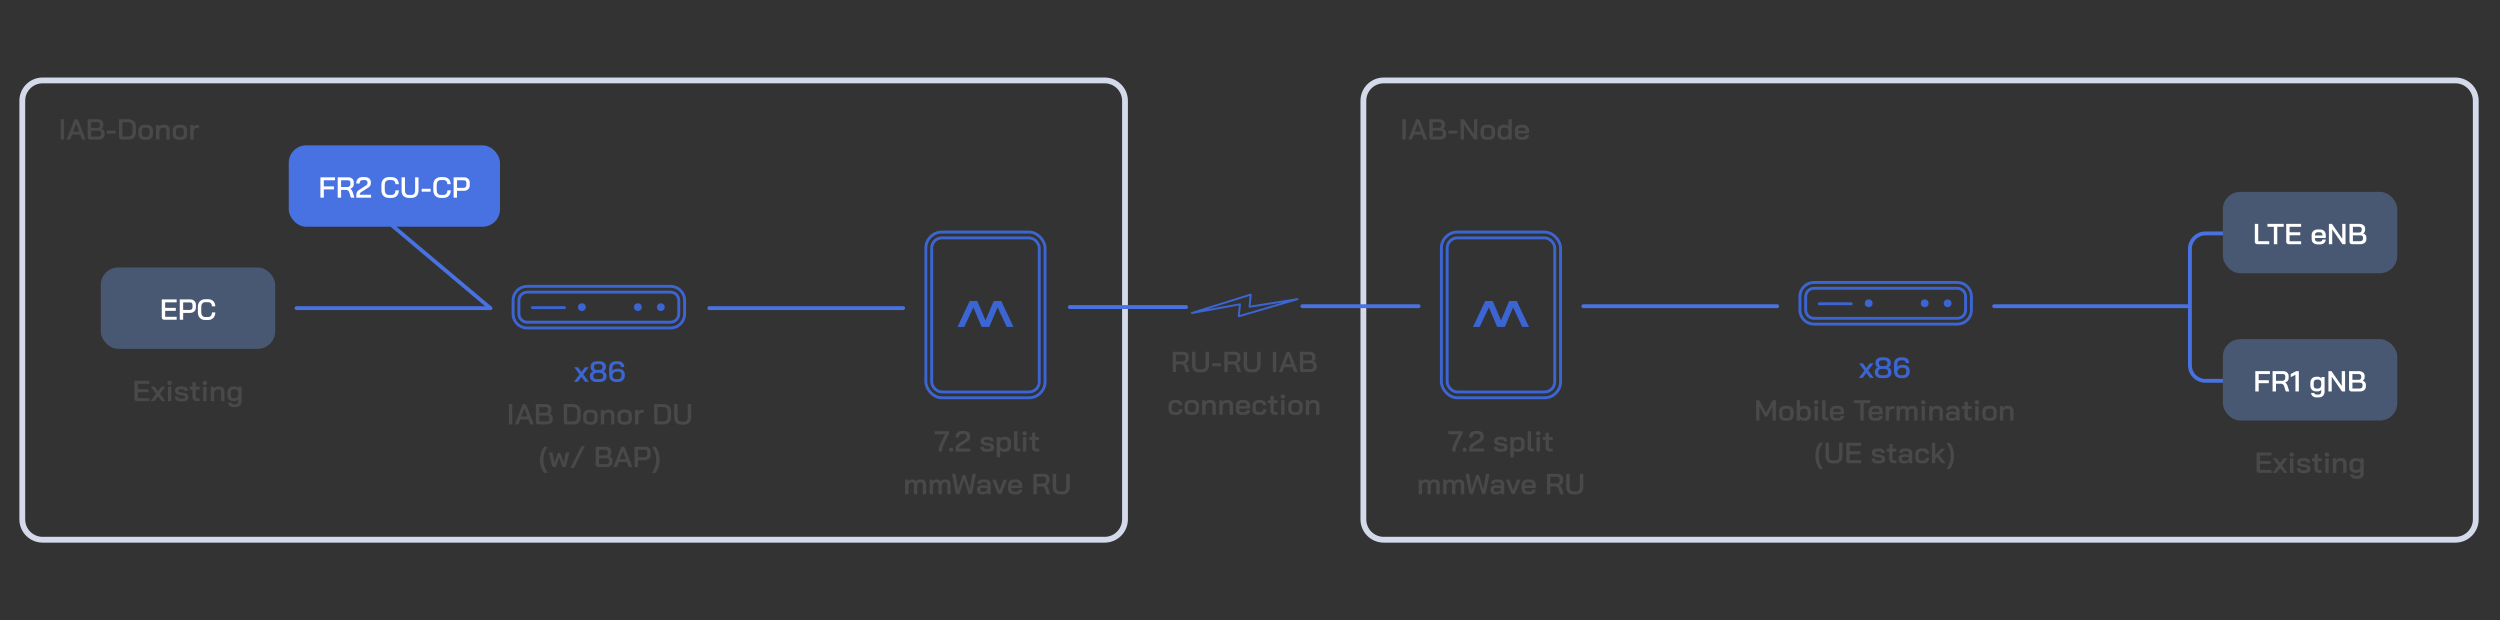 <svg width="1290" height="320" viewBox="0 0 1290 320" fill="none" xmlns="http://www.w3.org/2000/svg">
<rect x="0" y="0" width="1290" height="320" fill="#333333" stroke="none"/>
<path d="M22 41.5H570C575.799 41.5 580.5 46.201 580.5 52V268C580.5 273.799 575.799 278.5 570 278.5H22C16.201 278.5 11.5 273.799 11.5 268V52C11.5 46.201 16.201 41.5 22 41.5Z" stroke="#D4DAE9" stroke-width="3"/>
<path d="M253 159L153 159" stroke="#4871E1" stroke-width="2" stroke-linecap="round"/>
<path d="M70.68 207C70.29 207 69.975 206.885 69.735 206.655C69.505 206.415 69.39 206.105 69.39 205.725V196.5H77.085V198.015H71.145V200.865H76.635V202.395H71.145V205.485H77.085V207H70.68ZM80.552 203.19L77.822 199.515H79.742L81.542 201.93L83.342 199.515H85.262L82.532 203.19L85.367 207H83.432L81.542 204.45L79.652 207H77.717L80.552 203.19ZM87.505 198.675C87.165 198.675 86.89 198.575 86.68 198.375C86.48 198.165 86.38 197.9 86.38 197.58C86.38 197.26 86.48 197 86.68 196.8C86.89 196.59 87.165 196.485 87.505 196.485C87.845 196.485 88.12 196.59 88.33 196.8C88.54 197 88.645 197.26 88.645 197.58C88.645 197.9 88.54 198.165 88.33 198.375C88.12 198.575 87.845 198.675 87.505 198.675ZM86.65 199.515H88.375V207H86.65V199.515ZM93.045 207.12C92.185 207.12 91.495 206.89 90.975 206.43C90.455 205.97 90.195 205.36 90.195 204.6H91.89C91.89 204.92 91.995 205.18 92.205 205.38C92.415 205.57 92.695 205.665 93.045 205.665H94.38C94.72 205.665 94.985 205.61 95.175 205.5C95.375 205.38 95.475 205.22 95.475 205.02V204.69C95.475 204.55 95.415 204.43 95.295 204.33C95.185 204.23 95.03 204.16 94.83 204.12L92.235 203.67C91.655 203.57 91.195 203.36 90.855 203.04C90.515 202.71 90.345 202.33 90.345 201.9V201.405C90.345 200.785 90.59 200.295 91.08 199.935C91.58 199.575 92.265 199.395 93.135 199.395H94.335C95.125 199.395 95.765 199.61 96.255 200.04C96.745 200.47 96.99 201.035 96.99 201.735H95.295C95.295 201.465 95.205 201.25 95.025 201.09C94.855 200.93 94.625 200.85 94.335 200.85H93.15C92.8 200.85 92.53 200.905 92.34 201.015C92.15 201.125 92.055 201.28 92.055 201.48V201.78C92.055 201.92 92.11 202.04 92.22 202.14C92.34 202.24 92.495 202.305 92.685 202.335L95.37 202.815C95.92 202.925 96.36 203.135 96.69 203.445C97.02 203.755 97.185 204.12 97.185 204.54V205.095C97.185 205.715 96.93 206.21 96.42 206.58C95.91 206.94 95.23 207.12 94.38 207.12H93.045ZM101.733 207C100.883 207 100.263 206.81 99.873 206.43C99.483 206.05 99.288 205.45 99.288 204.63V201H97.968V199.515H99.333V197.25H101.013V199.515H102.963V201H101.013V204.57C101.013 204.9 101.078 205.14 101.208 205.29C101.338 205.44 101.543 205.515 101.823 205.515H102.963V207H101.733ZM105.713 198.675C105.373 198.675 105.098 198.575 104.888 198.375C104.688 198.165 104.588 197.9 104.588 197.58C104.588 197.26 104.688 197 104.888 196.8C105.098 196.59 105.373 196.485 105.713 196.485C106.053 196.485 106.328 196.59 106.538 196.8C106.748 197 106.853 197.26 106.853 197.58C106.853 197.9 106.748 198.165 106.538 198.375C106.328 198.575 106.053 198.675 105.713 198.675ZM104.858 199.515H106.583V207H104.858V199.515ZM108.778 199.515H110.383V200.49C110.603 200.16 110.893 199.895 111.253 199.695C111.613 199.495 111.973 199.395 112.333 199.395H113.263C114.033 199.395 114.648 199.64 115.108 200.13C115.578 200.62 115.813 201.265 115.813 202.065V207H114.088V202.11C114.088 201.75 113.993 201.46 113.803 201.24C113.623 201.01 113.383 200.895 113.083 200.895H112.153C111.763 200.895 111.413 201.045 111.103 201.345C110.793 201.635 110.593 202.01 110.503 202.47V207H108.778V199.515ZM120.385 210.045C119.635 210.045 119.01 209.835 118.51 209.415C118.01 208.995 117.735 208.44 117.685 207.75H119.38C119.41 208 119.515 208.2 119.695 208.35C119.885 208.5 120.115 208.575 120.385 208.575H121.705C122.085 208.575 122.385 208.43 122.605 208.14C122.835 207.86 122.95 207.48 122.95 207V206.145C122.74 206.385 122.48 206.58 122.17 206.73C121.87 206.88 121.575 206.955 121.285 206.955H120.235C119.375 206.955 118.675 206.69 118.135 206.16C117.605 205.62 117.34 204.915 117.34 204.045V202.44C117.34 201.84 117.465 201.31 117.715 200.85C117.965 200.39 118.315 200.035 118.765 199.785C119.225 199.525 119.75 199.395 120.34 199.395H121.27C121.61 199.395 121.945 199.48 122.275 199.65C122.605 199.81 122.865 200.025 123.055 200.295V199.515H124.675V207C124.675 207.93 124.405 208.67 123.865 209.22C123.335 209.77 122.615 210.045 121.705 210.045H120.385ZM121.375 205.485C121.805 205.485 122.165 205.315 122.455 204.975C122.745 204.635 122.91 204.195 122.95 203.655V202.35C122.91 201.92 122.755 201.57 122.485 201.3C122.215 201.02 121.89 200.88 121.51 200.88H120.475C120.055 200.88 119.715 201.035 119.455 201.345C119.195 201.645 119.065 202.045 119.065 202.545V203.94C119.065 204.4 119.18 204.775 119.41 205.065C119.65 205.345 119.96 205.485 120.34 205.485H121.375Z" fill="#494949"/>
<rect x="52" y="138" width="90" height="42" rx="9" fill="#485872"/>
<path d="M84.757 165C84.367 165 84.052 164.885 83.812 164.655C83.582 164.415 83.467 164.105 83.467 163.725V154.5H91.162V156.015H85.222V158.865H90.712V160.395H85.222V163.485H91.162V165H84.757ZM92.754 154.5H98.139C99.019 154.5 99.729 154.75 100.269 155.25C100.809 155.74 101.079 156.39 101.079 157.2V158.64C101.079 159.49 100.794 160.175 100.224 160.695C99.664 161.205 98.924 161.46 98.004 161.46H94.509V165H92.754V154.5ZM97.974 159.93C98.384 159.93 98.709 159.805 98.949 159.555C99.199 159.305 99.324 158.98 99.324 158.58V157.245C99.324 156.875 99.214 156.58 98.994 156.36C98.774 156.14 98.479 156.03 98.109 156.03H94.509V159.93H97.974ZM105.813 165.12C105.073 165.12 104.423 164.96 103.863 164.64C103.303 164.31 102.868 163.85 102.558 163.26C102.248 162.66 102.093 161.97 102.093 161.19V158.31C102.093 157.53 102.248 156.845 102.558 156.255C102.878 155.655 103.323 155.195 103.893 154.875C104.463 154.545 105.123 154.38 105.873 154.38H107.463C108.173 154.38 108.803 154.535 109.353 154.845C109.903 155.145 110.328 155.575 110.628 156.135C110.928 156.685 111.078 157.325 111.078 158.055H109.353C109.353 157.415 109.178 156.9 108.828 156.51C108.478 156.12 108.023 155.925 107.463 155.925H105.873C105.263 155.925 104.773 156.15 104.403 156.6C104.033 157.05 103.848 157.64 103.848 158.37V161.13C103.848 161.87 104.028 162.465 104.388 162.915C104.748 163.355 105.223 163.575 105.813 163.575H107.433C108.013 163.575 108.483 163.355 108.843 162.915C109.203 162.475 109.383 161.905 109.383 161.205H111.108C111.108 161.985 110.953 162.67 110.643 163.26C110.343 163.85 109.913 164.31 109.353 164.64C108.803 164.96 108.163 165.12 107.433 165.12H105.813Z" fill="white"/>
<path d="M714 41.5H1267C1272.8 41.5 1277.5 46.201 1277.5 52V268C1277.5 273.799 1272.8 278.5 1267 278.5H714C708.201 278.5 703.5 273.799 703.5 268V52C703.5 46.201 708.201 41.5 714 41.5Z" stroke="#D4DAE9" stroke-width="3"/>
<path d="M1029 158L1130 158M1130 158L1130 128.439C1130 124.021 1133.58 120.439 1138 120.439L1150 120.439M1130 158L1130 188.5C1130 192.918 1133.58 196.5 1138 196.5L1150 196.5" stroke="#4871E1" stroke-width="2" stroke-linecap="round"/>
<rect x="1147" y="99" width="90" height="42" rx="9" fill="#485872"/>
<path d="M1164.78 126C1164.38 126 1164.06 125.885 1163.83 125.655C1163.6 125.425 1163.49 125.12 1163.49 124.74V115.5H1165.24V124.47H1170.94V126H1164.78ZM1173.32 117.015H1169.99V115.5H1178.4V117.015H1175.07V126H1173.32V117.015ZM1180.98 126C1180.59 126 1180.27 125.885 1180.03 125.655C1179.8 125.415 1179.69 125.105 1179.69 124.725V115.5H1187.38V117.015H1181.44V119.865H1186.93V121.395H1181.44V124.485H1187.38V126H1180.98ZM1195.88 126.12C1195.27 126.12 1194.73 126.005 1194.26 125.775C1193.8 125.545 1193.44 125.22 1193.18 124.8C1192.93 124.38 1192.81 123.895 1192.81 123.345V121.335C1192.81 120.755 1192.93 120.245 1193.18 119.805C1193.44 119.355 1193.8 119.01 1194.26 118.77C1194.73 118.52 1195.27 118.395 1195.88 118.395H1197.08C1197.99 118.395 1198.72 118.66 1199.27 119.19C1199.82 119.72 1200.1 120.425 1200.1 121.305V122.805H1194.53V123.345C1194.53 123.745 1194.65 124.065 1194.89 124.305C1195.14 124.545 1195.47 124.665 1195.88 124.665H1197.04C1197.44 124.665 1197.76 124.57 1198 124.38C1198.25 124.18 1198.37 123.92 1198.37 123.6H1200.07C1200.07 124.36 1199.79 124.97 1199.23 125.43C1198.67 125.89 1197.93 126.12 1197.02 126.12H1195.88ZM1198.4 121.515V121.305C1198.4 120.865 1198.28 120.51 1198.04 120.24C1197.8 119.97 1197.49 119.835 1197.1 119.835H1195.88C1195.47 119.835 1195.14 119.98 1194.88 120.27C1194.63 120.55 1194.5 120.92 1194.5 121.38V121.515H1198.4ZM1201.71 115.5H1203.28L1208.59 123.18V115.5H1210.3V126H1208.71L1203.42 118.35V126H1201.71V115.5ZM1213.63 126C1213.25 126 1212.94 125.885 1212.7 125.655C1212.46 125.415 1212.34 125.11 1212.34 124.74V115.5H1217.31C1218.24 115.5 1218.98 115.725 1219.54 116.175C1220.11 116.615 1220.4 117.2 1220.4 117.93V118.695C1220.4 119.045 1220.31 119.375 1220.14 119.685C1219.97 119.995 1219.74 120.245 1219.44 120.435V120.45C1219.93 120.61 1220.32 120.88 1220.61 121.26C1220.91 121.64 1221.06 122.07 1221.06 122.55V123.3C1221.06 124.13 1220.77 124.79 1220.2 125.28C1219.63 125.76 1218.86 126 1217.89 126H1213.63ZM1217.4 119.985C1217.77 119.985 1218.07 119.865 1218.3 119.625C1218.53 119.385 1218.64 119.075 1218.64 118.695V118.08C1218.64 117.76 1218.51 117.505 1218.25 117.315C1218 117.125 1217.67 117.03 1217.25 117.03H1214.1V119.985H1217.4ZM1217.74 124.47C1218.23 124.47 1218.61 124.36 1218.88 124.14C1219.16 123.92 1219.3 123.615 1219.3 123.225V122.55C1219.3 122.21 1219.18 121.94 1218.94 121.74C1218.7 121.53 1218.38 121.425 1217.98 121.425H1214.1V124.47H1217.74Z" fill="white"/>
<rect x="1147" y="175" width="90" height="42" rx="9" fill="#485872"/>
<path d="M1163.73 191.5H1171.28V193.03H1165.49V196.195H1170.72V197.725H1165.49V202H1163.73V191.5ZM1172.65 191.5H1178.07C1178.93 191.5 1179.62 191.735 1180.15 192.205C1180.68 192.675 1180.95 193.295 1180.95 194.065V195.13C1180.95 195.65 1180.79 196.11 1180.47 196.51C1180.16 196.9 1179.72 197.19 1179.16 197.38V197.41C1179.48 197.6 1179.74 197.845 1179.93 198.145C1180.13 198.435 1180.3 198.815 1180.44 199.285L1181.28 202H1179.46L1178.65 199.405C1178.52 198.955 1178.32 198.61 1178.05 198.37C1177.78 198.13 1177.47 198.01 1177.11 198.01H1174.41V202H1172.65V191.5ZM1177.68 196.495C1178.14 196.495 1178.5 196.37 1178.77 196.12C1179.05 195.87 1179.19 195.545 1179.19 195.145V194.11C1179.19 193.79 1179.09 193.53 1178.88 193.33C1178.67 193.13 1178.39 193.03 1178.04 193.03H1174.41V196.495H1177.68ZM1184.44 193.405L1182.03 194.62V192.985L1184.82 191.5H1186.2V202H1184.44V193.405ZM1195.2 205.045C1194.45 205.045 1193.82 204.835 1193.32 204.415C1192.82 203.995 1192.55 203.44 1192.5 202.75H1194.19C1194.22 203 1194.33 203.2 1194.51 203.35C1194.7 203.5 1194.93 203.575 1195.2 203.575H1196.52C1196.9 203.575 1197.2 203.43 1197.42 203.14C1197.65 202.86 1197.76 202.48 1197.76 202V201.145C1197.55 201.385 1197.29 201.58 1196.98 201.73C1196.68 201.88 1196.39 201.955 1196.1 201.955H1195.05C1194.19 201.955 1193.49 201.69 1192.95 201.16C1192.42 200.62 1192.15 199.915 1192.15 199.045V197.44C1192.15 196.84 1192.28 196.31 1192.53 195.85C1192.78 195.39 1193.13 195.035 1193.58 194.785C1194.04 194.525 1194.56 194.395 1195.15 194.395H1196.08C1196.42 194.395 1196.76 194.48 1197.09 194.65C1197.42 194.81 1197.68 195.025 1197.87 195.295V194.515H1199.49V202C1199.49 202.93 1199.22 203.67 1198.68 204.22C1198.15 204.77 1197.43 205.045 1196.52 205.045H1195.2ZM1196.19 200.485C1196.62 200.485 1196.98 200.315 1197.27 199.975C1197.56 199.635 1197.72 199.195 1197.76 198.655V197.35C1197.72 196.92 1197.57 196.57 1197.3 196.3C1197.03 196.02 1196.7 195.88 1196.32 195.88H1195.29C1194.87 195.88 1194.53 196.035 1194.27 196.345C1194.01 196.645 1193.88 197.045 1193.88 197.545V198.94C1193.88 199.4 1193.99 199.775 1194.22 200.065C1194.46 200.345 1194.77 200.485 1195.15 200.485H1196.19ZM1201.46 191.5H1203.04L1208.35 199.18V191.5H1210.06V202H1208.47L1203.17 194.35V202H1201.46V191.5ZM1213.39 202C1213.01 202 1212.7 201.885 1212.46 201.655C1212.22 201.415 1212.1 201.11 1212.1 200.74V191.5H1217.06C1217.99 191.5 1218.74 191.725 1219.3 192.175C1219.87 192.615 1220.15 193.2 1220.15 193.93V194.695C1220.15 195.045 1220.07 195.375 1219.9 195.685C1219.73 195.995 1219.49 196.245 1219.19 196.435V196.45C1219.68 196.61 1220.07 196.88 1220.36 197.26C1220.66 197.64 1220.81 198.07 1220.81 198.55V199.3C1220.81 200.13 1220.53 200.79 1219.96 201.28C1219.39 201.76 1218.62 202 1217.65 202H1213.39ZM1217.15 195.985C1217.52 195.985 1217.82 195.865 1218.05 195.625C1218.28 195.385 1218.4 195.075 1218.4 194.695V194.08C1218.4 193.76 1218.27 193.505 1218.01 193.315C1217.76 193.125 1217.42 193.03 1217 193.03H1213.85V195.985H1217.15ZM1217.5 200.47C1217.99 200.47 1218.37 200.36 1218.64 200.14C1218.92 199.92 1219.06 199.615 1219.06 199.225V198.55C1219.06 198.21 1218.94 197.94 1218.7 197.74C1218.46 197.53 1218.14 197.425 1217.74 197.425H1213.85V200.47H1217.5Z" fill="white"/>
<path d="M1165.68 244C1165.29 244 1164.97 243.885 1164.73 243.655C1164.5 243.415 1164.39 243.105 1164.39 242.725V233.5H1172.08V235.015H1166.14V237.865H1171.63V239.395H1166.14V242.485H1172.08V244H1165.68ZM1175.55 240.19L1172.82 236.515H1174.74L1176.54 238.93L1178.34 236.515H1180.26L1177.53 240.19L1180.37 244H1178.43L1176.54 241.45L1174.65 244H1172.72L1175.55 240.19ZM1182.51 235.675C1182.17 235.675 1181.89 235.575 1181.68 235.375C1181.48 235.165 1181.38 234.9 1181.38 234.58C1181.38 234.26 1181.48 234 1181.68 233.8C1181.89 233.59 1182.17 233.485 1182.51 233.485C1182.85 233.485 1183.12 233.59 1183.33 233.8C1183.54 234 1183.65 234.26 1183.65 234.58C1183.65 234.9 1183.54 235.165 1183.33 235.375C1183.12 235.575 1182.85 235.675 1182.51 235.675ZM1181.65 236.515H1183.38V244H1181.65V236.515ZM1188.04 244.12C1187.18 244.12 1186.49 243.89 1185.97 243.43C1185.45 242.97 1185.19 242.36 1185.19 241.6H1186.89C1186.89 241.92 1186.99 242.18 1187.2 242.38C1187.41 242.57 1187.69 242.665 1188.04 242.665H1189.38C1189.72 242.665 1189.98 242.61 1190.17 242.5C1190.37 242.38 1190.47 242.22 1190.47 242.02V241.69C1190.47 241.55 1190.41 241.43 1190.29 241.33C1190.18 241.23 1190.03 241.16 1189.83 241.12L1187.23 240.67C1186.65 240.57 1186.19 240.36 1185.85 240.04C1185.51 239.71 1185.34 239.33 1185.34 238.9V238.405C1185.34 237.785 1185.59 237.295 1186.08 236.935C1186.58 236.575 1187.26 236.395 1188.13 236.395H1189.33C1190.12 236.395 1190.76 236.61 1191.25 237.04C1191.74 237.47 1191.99 238.035 1191.99 238.735H1190.29C1190.29 238.465 1190.2 238.25 1190.02 238.09C1189.85 237.93 1189.62 237.85 1189.33 237.85H1188.15C1187.8 237.85 1187.53 237.905 1187.34 238.015C1187.15 238.125 1187.05 238.28 1187.05 238.48V238.78C1187.05 238.92 1187.11 239.04 1187.22 239.14C1187.34 239.24 1187.49 239.305 1187.68 239.335L1190.37 239.815C1190.92 239.925 1191.36 240.135 1191.69 240.445C1192.02 240.755 1192.18 241.12 1192.18 241.54V242.095C1192.18 242.715 1191.93 243.21 1191.42 243.58C1190.91 243.94 1190.23 244.12 1189.38 244.12H1188.04ZM1196.73 244C1195.88 244 1195.26 243.81 1194.87 243.43C1194.48 243.05 1194.29 242.45 1194.29 241.63V238H1192.97V236.515H1194.33V234.25H1196.01V236.515H1197.96V238H1196.01V241.57C1196.01 241.9 1196.08 242.14 1196.21 242.29C1196.34 242.44 1196.54 242.515 1196.82 242.515H1197.96V244H1196.73ZM1200.71 235.675C1200.37 235.675 1200.1 235.575 1199.89 235.375C1199.69 235.165 1199.59 234.9 1199.59 234.58C1199.59 234.26 1199.69 234 1199.89 233.8C1200.1 233.59 1200.37 233.485 1200.71 233.485C1201.05 233.485 1201.33 233.59 1201.54 233.8C1201.75 234 1201.85 234.26 1201.85 234.58C1201.85 234.9 1201.75 235.165 1201.54 235.375C1201.33 235.575 1201.05 235.675 1200.71 235.675ZM1199.86 236.515H1201.58V244H1199.86V236.515ZM1203.78 236.515H1205.38V237.49C1205.6 237.16 1205.89 236.895 1206.25 236.695C1206.61 236.495 1206.97 236.395 1207.33 236.395H1208.26C1209.03 236.395 1209.65 236.64 1210.11 237.13C1210.58 237.62 1210.81 238.265 1210.81 239.065V244H1209.09V239.11C1209.09 238.75 1208.99 238.46 1208.8 238.24C1208.62 238.01 1208.38 237.895 1208.08 237.895H1207.15C1206.76 237.895 1206.41 238.045 1206.1 238.345C1205.79 238.635 1205.59 239.01 1205.5 239.47V244H1203.78V236.515ZM1215.39 247.045C1214.64 247.045 1214.01 246.835 1213.51 246.415C1213.01 245.995 1212.74 245.44 1212.69 244.75H1214.38C1214.41 245 1214.52 245.2 1214.7 245.35C1214.89 245.5 1215.12 245.575 1215.39 245.575H1216.71C1217.09 245.575 1217.39 245.43 1217.61 245.14C1217.84 244.86 1217.95 244.48 1217.95 244V243.145C1217.74 243.385 1217.48 243.58 1217.17 243.73C1216.87 243.88 1216.58 243.955 1216.29 243.955H1215.24C1214.38 243.955 1213.68 243.69 1213.14 243.16C1212.61 242.62 1212.34 241.915 1212.34 241.045V239.44C1212.34 238.84 1212.47 238.31 1212.72 237.85C1212.97 237.39 1213.32 237.035 1213.77 236.785C1214.23 236.525 1214.75 236.395 1215.34 236.395H1216.27C1216.61 236.395 1216.95 236.48 1217.28 236.65C1217.61 236.81 1217.87 237.025 1218.06 237.295V236.515H1219.68V244C1219.68 244.93 1219.41 245.67 1218.87 246.22C1218.34 246.77 1217.62 247.045 1216.71 247.045H1215.39ZM1216.38 242.485C1216.81 242.485 1217.17 242.315 1217.46 241.975C1217.75 241.635 1217.91 241.195 1217.95 240.655V239.35C1217.91 238.92 1217.76 238.57 1217.49 238.3C1217.22 238.02 1216.89 237.88 1216.51 237.88H1215.48C1215.06 237.88 1214.72 238.035 1214.46 238.345C1214.2 238.645 1214.07 239.045 1214.07 239.545V240.94C1214.07 241.4 1214.18 241.775 1214.41 242.065C1214.65 242.345 1214.96 242.485 1215.34 242.485H1216.38Z" fill="#494949"/>
<path d="M299.036 193.19L296.306 189.515H298.226L300.026 191.93L301.826 189.515H303.746L301.016 193.19L303.851 197H301.916L300.026 194.45L298.136 197H296.201L299.036 193.19ZM307.894 197.12C307.204 197.12 306.594 197.005 306.064 196.775C305.544 196.545 305.139 196.22 304.849 195.8C304.559 195.38 304.414 194.895 304.414 194.345V193.73C304.414 193.3 304.554 192.895 304.834 192.515C305.114 192.135 305.499 191.83 305.989 191.6V191.585C305.609 191.365 305.309 191.085 305.089 190.745C304.869 190.395 304.759 190.03 304.759 189.65V189.02C304.759 188.5 304.894 188.04 305.164 187.64C305.444 187.24 305.829 186.93 306.319 186.71C306.819 186.49 307.394 186.38 308.044 186.38H309.334C309.984 186.38 310.559 186.49 311.059 186.71C311.559 186.93 311.944 187.24 312.214 187.64C312.494 188.04 312.634 188.5 312.634 189.02V189.65C312.634 190.02 312.524 190.38 312.304 190.73C312.084 191.07 311.784 191.355 311.404 191.585V191.6C311.894 191.83 312.279 192.135 312.559 192.515C312.839 192.895 312.979 193.3 312.979 193.73V194.345C312.979 194.895 312.834 195.38 312.544 195.8C312.254 196.22 311.844 196.545 311.314 196.775C310.784 197.005 310.174 197.12 309.484 197.12H307.894ZM309.334 190.895C309.794 190.895 310.164 190.78 310.444 190.55C310.734 190.32 310.879 190.02 310.879 189.65V189.035C310.879 188.695 310.734 188.42 310.444 188.21C310.164 188 309.794 187.895 309.334 187.895H308.044C307.584 187.895 307.214 188 306.934 188.21C306.654 188.42 306.514 188.695 306.514 189.035V189.65C306.514 190.02 306.654 190.32 306.934 190.55C307.214 190.78 307.584 190.895 308.044 190.895H309.334ZM309.484 195.605C310.004 195.605 310.424 195.485 310.744 195.245C311.064 194.995 311.224 194.67 311.224 194.27V193.76C311.224 193.34 311.049 193.005 310.699 192.755C310.359 192.495 309.904 192.365 309.334 192.365H308.044C307.484 192.365 307.029 192.495 306.679 192.755C306.339 193.005 306.169 193.34 306.169 193.76V194.27C306.169 194.67 306.324 194.995 306.634 195.245C306.954 195.485 307.374 195.605 307.894 195.605H309.484ZM317.804 197.12C317.114 197.12 316.504 196.975 315.974 196.685C315.444 196.385 315.029 195.97 314.729 195.44C314.439 194.9 314.294 194.28 314.294 193.58V189.875C314.294 189.175 314.439 188.56 314.729 188.03C315.019 187.5 315.424 187.095 315.944 186.815C316.464 186.525 317.069 186.38 317.759 186.38H319.049C319.649 186.38 320.179 186.505 320.639 186.755C321.109 187.005 321.469 187.355 321.719 187.805C321.979 188.255 322.109 188.775 322.109 189.365H320.384C320.384 188.935 320.259 188.59 320.009 188.33C319.769 188.06 319.449 187.925 319.049 187.925H317.759C317.249 187.925 316.834 188.1 316.514 188.45C316.204 188.8 316.049 189.275 316.049 189.875V191.27C316.299 190.97 316.619 190.73 317.009 190.55C317.409 190.36 317.804 190.265 318.194 190.265H319.184C319.824 190.265 320.389 190.39 320.879 190.64C321.369 190.89 321.744 191.245 322.004 191.705C322.274 192.155 322.409 192.68 322.409 193.28V193.88C322.409 194.52 322.259 195.085 321.959 195.575C321.669 196.065 321.259 196.445 320.729 196.715C320.199 196.985 319.589 197.12 318.899 197.12H317.804ZM318.899 195.635C319.429 195.635 319.854 195.475 320.174 195.155C320.494 194.835 320.654 194.41 320.654 193.88V193.265C320.654 192.805 320.514 192.44 320.234 192.17C319.964 191.89 319.604 191.75 319.154 191.75H318.164C317.654 191.75 317.209 191.915 316.829 192.245C316.449 192.565 316.204 192.975 316.094 193.475V193.985C316.094 194.475 316.254 194.875 316.574 195.185C316.894 195.485 317.314 195.635 317.834 195.635H318.899Z" fill="#3C65D4"/>
<path d="M262.587 208.5H264.342V219H262.587V208.5ZM272.628 216.405H268.458L267.483 219H265.668L269.748 208.5H270.543C271.083 208.5 271.458 208.765 271.668 209.295L275.418 219H273.588L272.628 216.405ZM268.953 214.935H272.133L270.558 210.675H270.543L268.953 214.935ZM277.789 219C277.409 219 277.099 218.885 276.859 218.655C276.619 218.415 276.499 218.11 276.499 217.74V208.5H281.464C282.394 208.5 283.139 208.725 283.699 209.175C284.269 209.615 284.554 210.2 284.554 210.93V211.695C284.554 212.045 284.469 212.375 284.299 212.685C284.129 212.995 283.894 213.245 283.594 213.435V213.45C284.084 213.61 284.474 213.88 284.764 214.26C285.064 214.64 285.214 215.07 285.214 215.55V216.3C285.214 217.13 284.929 217.79 284.359 218.28C283.789 218.76 283.019 219 282.049 219H277.789ZM281.554 212.985C281.924 212.985 282.224 212.865 282.454 212.625C282.684 212.385 282.799 212.075 282.799 211.695V211.08C282.799 210.76 282.669 210.505 282.409 210.315C282.159 210.125 281.824 210.03 281.404 210.03H278.254V212.985H281.554ZM281.899 217.47C282.389 217.47 282.769 217.36 283.039 217.14C283.319 216.92 283.459 216.615 283.459 216.225V215.55C283.459 215.21 283.339 214.94 283.099 214.74C282.859 214.53 282.539 214.425 282.139 214.425H278.254V217.47H281.899ZM292.188 219C291.798 219 291.483 218.885 291.243 218.655C291.013 218.425 290.898 218.12 290.898 217.74V208.5H295.683C296.463 208.5 297.148 208.65 297.738 208.95C298.338 209.24 298.798 209.655 299.118 210.195C299.448 210.735 299.613 211.36 299.613 212.07V215.13C299.613 216.4 299.283 217.365 298.623 218.025C297.973 218.675 297.013 219 295.743 219H292.188ZM295.698 217.455C296.408 217.455 296.943 217.255 297.303 216.855C297.673 216.445 297.858 215.85 297.858 215.07V212.13C297.858 211.51 297.653 211.01 297.243 210.63C296.833 210.24 296.298 210.045 295.638 210.045H292.653V217.455H295.698ZM303.999 219.12C303.079 219.12 302.339 218.855 301.779 218.325C301.219 217.785 300.939 217.075 300.939 216.195V214.335C300.939 213.755 301.064 213.245 301.314 212.805C301.574 212.355 301.934 212.01 302.394 211.77C302.864 211.52 303.404 211.395 304.014 211.395H305.334C305.944 211.395 306.479 211.52 306.939 211.77C307.409 212.01 307.769 212.355 308.019 212.805C308.279 213.245 308.409 213.755 308.409 214.335V216.195C308.409 217.075 308.124 217.785 307.554 218.325C306.994 218.855 306.244 219.12 305.304 219.12H303.999ZM305.289 217.635C305.709 217.635 306.044 217.495 306.294 217.215C306.554 216.925 306.684 216.55 306.684 216.09V214.425C306.684 213.965 306.559 213.595 306.309 213.315C306.059 213.025 305.724 212.88 305.304 212.88H304.044C303.624 212.88 303.289 213.025 303.039 213.315C302.789 213.595 302.664 213.965 302.664 214.425V216.09C302.664 216.55 302.789 216.925 303.039 217.215C303.289 217.495 303.614 217.635 304.014 217.635H305.289ZM310.028 211.515H311.633V212.49C311.853 212.16 312.143 211.895 312.503 211.695C312.863 211.495 313.223 211.395 313.583 211.395H314.513C315.283 211.395 315.898 211.64 316.358 212.13C316.828 212.62 317.063 213.265 317.063 214.065V219H315.338V214.11C315.338 213.75 315.243 213.46 315.053 213.24C314.873 213.01 314.633 212.895 314.333 212.895H313.403C313.013 212.895 312.663 213.045 312.353 213.345C312.043 213.635 311.843 214.01 311.753 214.47V219H310.028V211.515ZM321.65 219.12C320.73 219.12 319.99 218.855 319.43 218.325C318.87 217.785 318.59 217.075 318.59 216.195V214.335C318.59 213.755 318.715 213.245 318.965 212.805C319.225 212.355 319.585 212.01 320.045 211.77C320.515 211.52 321.055 211.395 321.665 211.395H322.985C323.595 211.395 324.13 211.52 324.59 211.77C325.06 212.01 325.42 212.355 325.67 212.805C325.93 213.245 326.06 213.755 326.06 214.335V216.195C326.06 217.075 325.775 217.785 325.205 218.325C324.645 218.855 323.895 219.12 322.955 219.12H321.65ZM322.94 217.635C323.36 217.635 323.695 217.495 323.945 217.215C324.205 216.925 324.335 216.55 324.335 216.09V214.425C324.335 213.965 324.21 213.595 323.96 213.315C323.71 213.025 323.375 212.88 322.955 212.88H321.695C321.275 212.88 320.94 213.025 320.69 213.315C320.44 213.595 320.315 213.965 320.315 214.425V216.09C320.315 216.55 320.44 216.925 320.69 217.215C320.94 217.495 321.265 217.635 321.665 217.635H322.94ZM327.679 211.515H329.284V212.535C329.484 212.225 329.769 211.975 330.139 211.785C330.519 211.585 330.909 211.485 331.309 211.485H332.209V212.985H331.309C330.739 212.985 330.279 213.16 329.929 213.51C329.579 213.86 329.404 214.315 329.404 214.875V219H327.679V211.515ZM338.829 219C338.439 219 338.124 218.885 337.884 218.655C337.654 218.425 337.539 218.12 337.539 217.74V208.5H342.324C343.104 208.5 343.789 208.65 344.379 208.95C344.979 209.24 345.439 209.655 345.759 210.195C346.089 210.735 346.254 211.36 346.254 212.07V215.13C346.254 216.4 345.924 217.365 345.264 218.025C344.614 218.675 343.654 219 342.384 219H338.829ZM342.339 217.455C343.049 217.455 343.584 217.255 343.944 216.855C344.314 216.445 344.499 215.85 344.499 215.07V212.13C344.499 211.51 344.294 211.01 343.884 210.63C343.474 210.24 342.939 210.045 342.279 210.045H339.294V217.455H342.339ZM351.434 219.12C350.734 219.12 350.114 218.97 349.574 218.67C349.034 218.36 348.614 217.93 348.314 217.38C348.024 216.82 347.879 216.175 347.879 215.445V208.5H349.634V215.415C349.634 216.065 349.799 216.59 350.129 216.99C350.459 217.38 350.894 217.575 351.434 217.575H353.039C353.589 217.575 354.029 217.38 354.359 216.99C354.699 216.59 354.869 216.065 354.869 215.415V208.5H356.624V215.445C356.624 216.175 356.474 216.82 356.174 217.38C355.874 217.93 355.454 218.36 354.914 218.67C354.374 218.97 353.749 219.12 353.039 219.12H351.434ZM280.766 244.03C280.036 242.99 279.501 241.935 279.161 240.865C278.821 239.795 278.651 238.645 278.651 237.415V237.115C278.651 235.835 278.821 234.66 279.161 233.59C279.501 232.52 280.036 231.49 280.766 230.5H282.581C281.821 231.53 281.261 232.585 280.901 233.665C280.551 234.735 280.376 235.885 280.376 237.115V237.415C280.376 238.555 280.551 239.665 280.901 240.745C281.261 241.815 281.821 242.91 282.581 244.03H280.766ZM293.742 233.515L292.212 239.935C292.042 240.645 291.657 241 291.057 241H290.262L288.537 235.96L286.737 241H285.957C285.367 241 284.982 240.645 284.802 239.935L283.242 233.515H285.027L286.122 238.84L287.892 233.71H288.552C288.752 233.71 288.912 233.755 289.032 233.845C289.162 233.935 289.262 234.08 289.332 234.28L290.892 238.795L291.957 233.515H293.742ZM300.046 230.17H301.786L296.146 241.375H294.406L300.046 230.17ZM308.646 241C308.266 241 307.956 240.885 307.716 240.655C307.476 240.415 307.356 240.11 307.356 239.74V230.5H312.321C313.251 230.5 313.996 230.725 314.556 231.175C315.126 231.615 315.411 232.2 315.411 232.93V233.695C315.411 234.045 315.326 234.375 315.156 234.685C314.986 234.995 314.751 235.245 314.451 235.435V235.45C314.941 235.61 315.331 235.88 315.621 236.26C315.921 236.64 316.071 237.07 316.071 237.55V238.3C316.071 239.13 315.786 239.79 315.216 240.28C314.646 240.76 313.876 241 312.906 241H308.646ZM312.411 234.985C312.781 234.985 313.081 234.865 313.311 234.625C313.541 234.385 313.656 234.075 313.656 233.695V233.08C313.656 232.76 313.526 232.505 313.266 232.315C313.016 232.125 312.681 232.03 312.261 232.03H309.111V234.985H312.411ZM312.756 239.47C313.246 239.47 313.626 239.36 313.896 239.14C314.176 238.92 314.316 238.615 314.316 238.225V237.55C314.316 237.21 314.196 236.94 313.956 236.74C313.716 236.53 313.396 236.425 312.996 236.425H309.111V239.47H312.756ZM323.48 238.405H319.31L318.335 241H316.52L320.6 230.5H321.395C321.935 230.5 322.31 230.765 322.52 231.295L326.27 241H324.44L323.48 238.405ZM319.805 236.935H322.985L321.41 232.675H321.395L319.805 236.935ZM327.439 230.5H332.824C333.704 230.5 334.414 230.75 334.954 231.25C335.494 231.74 335.764 232.39 335.764 233.2V234.64C335.764 235.49 335.479 236.175 334.909 236.695C334.349 237.205 333.609 237.46 332.689 237.46H329.194V241H327.439V230.5ZM332.659 235.93C333.069 235.93 333.394 235.805 333.634 235.555C333.884 235.305 334.009 234.98 334.009 234.58V233.245C334.009 232.875 333.899 232.58 333.679 232.36C333.459 232.14 333.164 232.03 332.794 232.03H329.194V235.93H332.659ZM336.418 244.03C337.178 242.91 337.733 241.815 338.083 240.745C338.443 239.675 338.623 238.565 338.623 237.415V237.115C338.623 235.875 338.443 234.72 338.083 233.65C337.733 232.58 337.178 231.53 336.418 230.5H338.233C338.963 231.49 339.498 232.52 339.838 233.59C340.178 234.66 340.348 235.835 340.348 237.115V237.415C340.348 238.645 340.178 239.795 339.838 240.865C339.498 241.935 338.963 242.99 338.233 244.03H336.418Z" fill="#494949"/>
<path d="M962.036 191.19L959.306 187.515H961.226L963.026 189.93L964.826 187.515H966.746L964.016 191.19L966.851 195H964.916L963.026 192.45L961.136 195H959.201L962.036 191.19ZM970.894 195.12C970.204 195.12 969.594 195.005 969.064 194.775C968.544 194.545 968.139 194.22 967.849 193.8C967.559 193.38 967.414 192.895 967.414 192.345V191.73C967.414 191.3 967.554 190.895 967.834 190.515C968.114 190.135 968.499 189.83 968.989 189.6V189.585C968.609 189.365 968.309 189.085 968.089 188.745C967.869 188.395 967.759 188.03 967.759 187.65V187.02C967.759 186.5 967.894 186.04 968.164 185.64C968.444 185.24 968.829 184.93 969.319 184.71C969.819 184.49 970.394 184.38 971.044 184.38H972.334C972.984 184.38 973.559 184.49 974.059 184.71C974.559 184.93 974.944 185.24 975.214 185.64C975.494 186.04 975.634 186.5 975.634 187.02V187.65C975.634 188.02 975.524 188.38 975.304 188.73C975.084 189.07 974.784 189.355 974.404 189.585V189.6C974.894 189.83 975.279 190.135 975.559 190.515C975.839 190.895 975.979 191.3 975.979 191.73V192.345C975.979 192.895 975.834 193.38 975.544 193.8C975.254 194.22 974.844 194.545 974.314 194.775C973.784 195.005 973.174 195.12 972.484 195.12H970.894ZM972.334 188.895C972.794 188.895 973.164 188.78 973.444 188.55C973.734 188.32 973.879 188.02 973.879 187.65V187.035C973.879 186.695 973.734 186.42 973.444 186.21C973.164 186 972.794 185.895 972.334 185.895H971.044C970.584 185.895 970.214 186 969.934 186.21C969.654 186.42 969.514 186.695 969.514 187.035V187.65C969.514 188.02 969.654 188.32 969.934 188.55C970.214 188.78 970.584 188.895 971.044 188.895H972.334ZM972.484 193.605C973.004 193.605 973.424 193.485 973.744 193.245C974.064 192.995 974.224 192.67 974.224 192.27V191.76C974.224 191.34 974.049 191.005 973.699 190.755C973.359 190.495 972.904 190.365 972.334 190.365H971.044C970.484 190.365 970.029 190.495 969.679 190.755C969.339 191.005 969.169 191.34 969.169 191.76V192.27C969.169 192.67 969.324 192.995 969.634 193.245C969.954 193.485 970.374 193.605 970.894 193.605H972.484ZM980.804 195.12C980.114 195.12 979.504 194.975 978.974 194.685C978.444 194.385 978.029 193.97 977.729 193.44C977.439 192.9 977.294 192.28 977.294 191.58V187.875C977.294 187.175 977.439 186.56 977.729 186.03C978.019 185.5 978.424 185.095 978.944 184.815C979.464 184.525 980.069 184.38 980.759 184.38H982.049C982.649 184.38 983.179 184.505 983.639 184.755C984.109 185.005 984.469 185.355 984.719 185.805C984.979 186.255 985.109 186.775 985.109 187.365H983.384C983.384 186.935 983.259 186.59 983.009 186.33C982.769 186.06 982.449 185.925 982.049 185.925H980.759C980.249 185.925 979.834 186.1 979.514 186.45C979.204 186.8 979.049 187.275 979.049 187.875V189.27C979.299 188.97 979.619 188.73 980.009 188.55C980.409 188.36 980.804 188.265 981.194 188.265H982.184C982.824 188.265 983.389 188.39 983.879 188.64C984.369 188.89 984.744 189.245 985.004 189.705C985.274 190.155 985.409 190.68 985.409 191.28V191.88C985.409 192.52 985.259 193.085 984.959 193.575C984.669 194.065 984.259 194.445 983.729 194.715C983.199 194.985 982.589 195.12 981.899 195.12H980.804ZM981.899 193.635C982.429 193.635 982.854 193.475 983.174 193.155C983.494 192.835 983.654 192.41 983.654 191.88V191.265C983.654 190.805 983.514 190.44 983.234 190.17C982.964 189.89 982.604 189.75 982.154 189.75H981.164C980.654 189.75 980.209 189.915 979.829 190.245C979.449 190.565 979.204 190.975 979.094 191.475V191.985C979.094 192.475 979.254 192.875 979.574 193.185C979.894 193.485 980.314 193.635 980.834 193.635H981.899Z" fill="#3C65D4"/>
<path d="M906.166 206.5H907.756L911.296 212.98L914.746 206.5H916.336V217H914.611V209.755L912.136 214.345C911.996 214.585 911.861 214.76 911.731 214.87C911.601 214.97 911.456 215.02 911.296 215.02H910.801L907.876 209.755V217H906.166V206.5ZM921.083 217.12C920.163 217.12 919.423 216.855 918.863 216.325C918.303 215.785 918.023 215.075 918.023 214.195V212.335C918.023 211.755 918.148 211.245 918.398 210.805C918.658 210.355 919.018 210.01 919.478 209.77C919.948 209.52 920.488 209.395 921.098 209.395H922.418C923.028 209.395 923.563 209.52 924.023 209.77C924.493 210.01 924.853 210.355 925.103 210.805C925.363 211.245 925.493 211.755 925.493 212.335V214.195C925.493 215.075 925.208 215.785 924.638 216.325C924.078 216.855 923.328 217.12 922.388 217.12H921.083ZM922.373 215.635C922.793 215.635 923.128 215.495 923.378 215.215C923.638 214.925 923.768 214.55 923.768 214.09V212.425C923.768 211.965 923.643 211.595 923.393 211.315C923.143 211.025 922.808 210.88 922.388 210.88H921.128C920.708 210.88 920.373 211.025 920.123 211.315C919.873 211.595 919.748 211.965 919.748 212.425V214.09C919.748 214.55 919.873 214.925 920.123 215.215C920.373 215.495 920.698 215.635 921.098 215.635H922.373ZM930.502 217.12C930.182 217.12 929.852 217.02 929.512 216.82C929.182 216.61 928.917 216.35 928.717 216.04V217H927.112V206.5H928.837V210.205C929.037 209.955 929.292 209.76 929.602 209.62C929.912 209.47 930.222 209.395 930.532 209.395H931.582C932.132 209.395 932.622 209.52 933.052 209.77C933.482 210.01 933.817 210.35 934.057 210.79C934.297 211.23 934.417 211.735 934.417 212.305V214.09C934.417 214.69 934.297 215.22 934.057 215.68C933.817 216.14 933.477 216.495 933.037 216.745C932.607 216.995 932.112 217.12 931.552 217.12H930.502ZM931.372 215.605C931.762 215.605 932.082 215.46 932.332 215.17C932.582 214.87 932.707 214.48 932.707 214V212.41C932.707 211.96 932.587 211.6 932.347 211.33C932.107 211.05 931.797 210.91 931.417 210.91H930.457C930.017 210.91 929.647 211.07 929.347 211.39C929.047 211.7 928.877 212.11 928.837 212.62V214.09C928.887 214.53 929.057 214.895 929.347 215.185C929.647 215.465 929.992 215.605 930.382 215.605H931.372ZM937.158 208.675C936.818 208.675 936.543 208.575 936.333 208.375C936.133 208.165 936.033 207.9 936.033 207.58C936.033 207.26 936.133 207 936.333 206.8C936.543 206.59 936.818 206.485 937.158 206.485C937.498 206.485 937.773 206.59 937.983 206.8C938.193 207 938.298 207.26 938.298 207.58C938.298 207.9 938.193 208.165 937.983 208.375C937.773 208.575 937.498 208.675 937.158 208.675ZM936.303 209.515H938.028V217H936.303V209.515ZM942.638 217C941.798 217 941.183 216.825 940.793 216.475C940.413 216.115 940.223 215.55 940.223 214.78V206.5H941.948V214.705C941.948 214.995 942.008 215.205 942.128 215.335C942.248 215.455 942.448 215.515 942.728 215.515H943.448V217H942.638ZM947.304 217.12C946.694 217.12 946.154 217.005 945.684 216.775C945.224 216.545 944.864 216.22 944.604 215.8C944.354 215.38 944.229 214.895 944.229 214.345V212.335C944.229 211.755 944.354 211.245 944.604 210.805C944.864 210.355 945.224 210.01 945.684 209.77C946.154 209.52 946.694 209.395 947.304 209.395H948.504C949.414 209.395 950.144 209.66 950.694 210.19C951.244 210.72 951.519 211.425 951.519 212.305V213.805H945.954V214.345C945.954 214.745 946.074 215.065 946.314 215.305C946.564 215.545 946.894 215.665 947.304 215.665H948.459C948.859 215.665 949.179 215.57 949.419 215.38C949.669 215.18 949.794 214.92 949.794 214.6H951.489C951.489 215.36 951.209 215.97 950.649 216.43C950.089 216.89 949.354 217.12 948.444 217.12H947.304ZM949.824 212.515V212.305C949.824 211.865 949.704 211.51 949.464 211.24C949.224 210.97 948.909 210.835 948.519 210.835H947.304C946.894 210.835 946.559 210.98 946.299 211.27C946.049 211.55 945.924 211.92 945.924 212.38V212.515H949.824ZM959.899 208.015H956.569V206.5H964.984V208.015H961.654V217H959.899V208.015ZM967.241 217.12C966.631 217.12 966.091 217.005 965.621 216.775C965.161 216.545 964.801 216.22 964.541 215.8C964.291 215.38 964.166 214.895 964.166 214.345V212.335C964.166 211.755 964.291 211.245 964.541 210.805C964.801 210.355 965.161 210.01 965.621 209.77C966.091 209.52 966.631 209.395 967.241 209.395H968.441C969.351 209.395 970.081 209.66 970.631 210.19C971.181 210.72 971.456 211.425 971.456 212.305V213.805H965.891V214.345C965.891 214.745 966.011 215.065 966.251 215.305C966.501 215.545 966.831 215.665 967.241 215.665H968.396C968.796 215.665 969.116 215.57 969.356 215.38C969.606 215.18 969.731 214.92 969.731 214.6H971.426C971.426 215.36 971.146 215.97 970.586 216.43C970.026 216.89 969.291 217.12 968.381 217.12H967.241ZM969.761 212.515V212.305C969.761 211.865 969.641 211.51 969.401 211.24C969.161 210.97 968.846 210.835 968.456 210.835H967.241C966.831 210.835 966.496 210.98 966.236 211.27C965.986 211.55 965.861 211.92 965.861 212.38V212.515H969.761ZM973.006 209.515H974.611V210.535C974.811 210.225 975.096 209.975 975.466 209.785C975.846 209.585 976.236 209.485 976.636 209.485H977.536V210.985H976.636C976.066 210.985 975.606 211.16 975.256 211.51C974.906 211.86 974.731 212.315 974.731 212.875V217H973.006V209.515ZM987.046 209.395C987.776 209.395 988.356 209.63 988.786 210.1C989.226 210.57 989.446 211.2 989.446 211.99V217H987.721V211.975C987.721 211.645 987.646 211.385 987.496 211.195C987.346 210.995 987.146 210.895 986.896 210.895H986.176C985.846 210.895 985.566 211.015 985.336 211.255C985.106 211.485 984.956 211.8 984.886 212.2V217H983.176V212.02C983.176 211.68 983.101 211.41 982.951 211.21C982.801 211 982.601 210.895 982.351 210.895H981.676C981.346 210.895 981.056 211.045 980.806 211.345C980.566 211.635 980.411 212.015 980.341 212.485V217H978.616V209.515H980.221V210.46C980.411 210.13 980.651 209.87 980.941 209.68C981.231 209.49 981.526 209.395 981.826 209.395H982.681C983.061 209.395 983.401 209.495 983.701 209.695C984.001 209.885 984.236 210.155 984.406 210.505C984.626 210.155 984.891 209.885 985.201 209.695C985.511 209.495 985.841 209.395 986.191 209.395H987.046ZM992.398 208.675C992.058 208.675 991.783 208.575 991.573 208.375C991.373 208.165 991.273 207.9 991.273 207.58C991.273 207.26 991.373 207 991.573 206.8C991.783 206.59 992.058 206.485 992.398 206.485C992.738 206.485 993.013 206.59 993.223 206.8C993.433 207 993.538 207.26 993.538 207.58C993.538 207.9 993.433 208.165 993.223 208.375C993.013 208.575 992.738 208.675 992.398 208.675ZM991.543 209.515H993.268V217H991.543V209.515ZM995.462 209.515H997.067V210.49C997.287 210.16 997.577 209.895 997.937 209.695C998.297 209.495 998.657 209.395 999.017 209.395H999.947C1000.72 209.395 1001.33 209.64 1001.79 210.13C1002.26 210.62 1002.5 211.265 1002.5 212.065V217H1000.77V212.11C1000.77 211.75 1000.68 211.46 1000.49 211.24C1000.31 211.01 1000.07 210.895 999.767 210.895H998.837C998.447 210.895 998.097 211.045 997.787 211.345C997.477 211.635 997.277 212.01 997.187 212.47V217H995.462V209.515ZM1006.62 217.12C1005.86 217.12 1005.24 216.93 1004.77 216.55C1004.31 216.16 1004.08 215.645 1004.08 215.005V214.465C1004.08 213.835 1004.32 213.33 1004.8 212.95C1005.29 212.57 1005.93 212.38 1006.72 212.38H1007.65C1007.93 212.38 1008.23 212.42 1008.55 212.5C1008.87 212.58 1009.16 212.685 1009.41 212.815V211.885C1009.41 211.575 1009.31 211.325 1009.11 211.135C1008.91 210.945 1008.65 210.85 1008.33 210.85H1007.07C1006.74 210.85 1006.47 210.93 1006.27 211.09C1006.07 211.24 1005.97 211.44 1005.97 211.69H1004.29C1004.29 211 1004.55 210.445 1005.06 210.025C1005.57 209.605 1006.24 209.395 1007.07 209.395H1008.33C1009.17 209.395 1009.84 209.625 1010.35 210.085C1010.86 210.535 1011.12 211.135 1011.12 211.885V217H1009.51V216.055C1009.27 216.375 1008.97 216.635 1008.61 216.835C1008.25 217.025 1007.9 217.12 1007.55 217.12H1006.62ZM1007.65 215.77C1008.05 215.77 1008.41 215.66 1008.73 215.44C1009.05 215.21 1009.28 214.91 1009.41 214.54V214.18C1009.24 214.04 1009 213.93 1008.69 213.85C1008.38 213.76 1008.05 213.715 1007.71 213.715H1006.77C1006.47 213.715 1006.22 213.79 1006.03 213.94C1005.85 214.09 1005.76 214.285 1005.76 214.525V214.945C1005.76 215.195 1005.86 215.395 1006.05 215.545C1006.24 215.695 1006.49 215.77 1006.8 215.77H1007.65ZM1016.12 217C1015.27 217 1014.65 216.81 1014.26 216.43C1013.87 216.05 1013.67 215.45 1013.67 214.63V211H1012.35V209.515H1013.72V207.25H1015.4V209.515H1017.35V211H1015.4V214.57C1015.4 214.9 1015.46 215.14 1015.59 215.29C1015.72 215.44 1015.93 215.515 1016.21 215.515H1017.35V217H1016.12ZM1020.1 208.675C1019.76 208.675 1019.48 208.575 1019.27 208.375C1019.07 208.165 1018.97 207.9 1018.97 207.58C1018.97 207.26 1019.07 207 1019.27 206.8C1019.48 206.59 1019.76 206.485 1020.1 206.485C1020.44 206.485 1020.71 206.59 1020.92 206.8C1021.13 207 1021.24 207.26 1021.24 207.58C1021.24 207.9 1021.13 208.165 1020.92 208.375C1020.71 208.575 1020.44 208.675 1020.1 208.675ZM1019.24 209.515H1020.97V217H1019.24V209.515ZM1025.92 217.12C1025 217.12 1024.26 216.855 1023.7 216.325C1023.14 215.785 1022.86 215.075 1022.86 214.195V212.335C1022.86 211.755 1022.99 211.245 1023.24 210.805C1023.5 210.355 1023.86 210.01 1024.32 209.77C1024.79 209.52 1025.33 209.395 1025.94 209.395H1027.26C1027.87 209.395 1028.4 209.52 1028.86 209.77C1029.33 210.01 1029.69 210.355 1029.94 210.805C1030.2 211.245 1030.33 211.755 1030.33 212.335V214.195C1030.33 215.075 1030.05 215.785 1029.48 216.325C1028.92 216.855 1028.17 217.12 1027.23 217.12H1025.92ZM1027.21 215.635C1027.63 215.635 1027.97 215.495 1028.22 215.215C1028.48 214.925 1028.61 214.55 1028.61 214.09V212.425C1028.61 211.965 1028.48 211.595 1028.23 211.315C1027.98 211.025 1027.65 210.88 1027.23 210.88H1025.97C1025.55 210.88 1025.21 211.025 1024.96 211.315C1024.71 211.595 1024.59 211.965 1024.59 212.425V214.09C1024.59 214.55 1024.71 214.925 1024.96 215.215C1025.21 215.495 1025.54 215.635 1025.94 215.635H1027.21ZM1031.95 209.515H1033.56V210.49C1033.78 210.16 1034.07 209.895 1034.43 209.695C1034.79 209.495 1035.15 209.395 1035.51 209.395H1036.44C1037.21 209.395 1037.82 209.64 1038.28 210.13C1038.75 210.62 1038.99 211.265 1038.99 212.065V217H1037.26V212.11C1037.26 211.75 1037.17 211.46 1036.98 211.24C1036.8 211.01 1036.56 210.895 1036.26 210.895H1035.33C1034.94 210.895 1034.59 211.045 1034.28 211.345C1033.97 211.635 1033.77 212.01 1033.68 212.47V217H1031.95V209.515ZM938.83 242.03C938.1 240.99 937.565 239.935 937.225 238.865C936.885 237.795 936.715 236.645 936.715 235.415V235.115C936.715 233.835 936.885 232.66 937.225 231.59C937.565 230.52 938.1 229.49 938.83 228.5H940.645C939.885 229.53 939.325 230.585 938.965 231.665C938.615 232.735 938.44 233.885 938.44 235.115V235.415C938.44 236.555 938.615 237.665 938.965 238.745C939.325 239.815 939.885 240.91 940.645 242.03H938.83ZM945.521 239.12C944.821 239.12 944.201 238.97 943.661 238.67C943.121 238.36 942.701 237.93 942.401 237.38C942.111 236.82 941.966 236.175 941.966 235.445V228.5H943.721V235.415C943.721 236.065 943.886 236.59 944.216 236.99C944.546 237.38 944.981 237.575 945.521 237.575H947.126C947.676 237.575 948.116 237.38 948.446 236.99C948.786 236.59 948.956 236.065 948.956 235.415V228.5H950.711V235.445C950.711 236.175 950.561 236.82 950.261 237.38C949.961 237.93 949.541 238.36 949.001 238.67C948.461 238.97 947.836 239.12 947.126 239.12H945.521ZM953.98 239C953.59 239 953.275 238.885 953.035 238.655C952.805 238.415 952.69 238.105 952.69 237.725V228.5H960.385V230.015H954.445V232.865H959.935V234.395H954.445V237.485H960.385V239H953.98ZM968.581 239.12C967.721 239.12 967.031 238.89 966.511 238.43C965.991 237.97 965.731 237.36 965.731 236.6H967.426C967.426 236.92 967.531 237.18 967.741 237.38C967.951 237.57 968.231 237.665 968.581 237.665H969.916C970.256 237.665 970.521 237.61 970.711 237.5C970.911 237.38 971.011 237.22 971.011 237.02V236.69C971.011 236.55 970.951 236.43 970.831 236.33C970.721 236.23 970.566 236.16 970.366 236.12L967.771 235.67C967.191 235.57 966.731 235.36 966.391 235.04C966.051 234.71 965.881 234.33 965.881 233.9V233.405C965.881 232.785 966.126 232.295 966.616 231.935C967.116 231.575 967.801 231.395 968.671 231.395H969.871C970.661 231.395 971.301 231.61 971.791 232.04C972.281 232.47 972.526 233.035 972.526 233.735H970.831C970.831 233.465 970.741 233.25 970.561 233.09C970.391 232.93 970.161 232.85 969.871 232.85H968.686C968.336 232.85 968.066 232.905 967.876 233.015C967.686 233.125 967.591 233.28 967.591 233.48V233.78C967.591 233.92 967.646 234.04 967.756 234.14C967.876 234.24 968.031 234.305 968.221 234.335L970.906 234.815C971.456 234.925 971.896 235.135 972.226 235.445C972.556 235.755 972.721 236.12 972.721 236.54V237.095C972.721 237.715 972.466 238.21 971.956 238.58C971.446 238.94 970.766 239.12 969.916 239.12H968.581ZM977.27 239C976.42 239 975.8 238.81 975.41 238.43C975.02 238.05 974.825 237.45 974.825 236.63V233H973.505V231.515H974.87V229.25H976.55V231.515H978.5V233H976.55V236.57C976.55 236.9 976.615 237.14 976.745 237.29C976.875 237.44 977.08 237.515 977.36 237.515H978.5V239H977.27ZM982.244 239.12C981.484 239.12 980.869 238.93 980.399 238.55C979.939 238.16 979.709 237.645 979.709 237.005V236.465C979.709 235.835 979.949 235.33 980.429 234.95C980.919 234.57 981.559 234.38 982.349 234.38H983.279C983.559 234.38 983.859 234.42 984.179 234.5C984.499 234.58 984.784 234.685 985.034 234.815V233.885C985.034 233.575 984.934 233.325 984.734 233.135C984.534 232.945 984.274 232.85 983.954 232.85H982.694C982.364 232.85 982.099 232.93 981.899 233.09C981.699 233.24 981.599 233.44 981.599 233.69H979.919C979.919 233 980.174 232.445 980.684 232.025C981.194 231.605 981.864 231.395 982.694 231.395H983.954C984.794 231.395 985.469 231.625 985.979 232.085C986.489 232.535 986.744 233.135 986.744 233.885V239H985.139V238.055C984.899 238.375 984.599 238.635 984.239 238.835C983.879 239.025 983.524 239.12 983.174 239.12H982.244ZM983.279 237.77C983.679 237.77 984.039 237.66 984.359 237.44C984.679 237.21 984.904 236.91 985.034 236.54V236.18C984.864 236.04 984.624 235.93 984.314 235.85C984.004 235.76 983.679 235.715 983.339 235.715H982.394C982.094 235.715 981.849 235.79 981.659 235.94C981.479 236.09 981.389 236.285 981.389 236.525V236.945C981.389 237.195 981.484 237.395 981.674 237.545C981.864 237.695 982.114 237.77 982.424 237.77H983.279ZM991.322 239.12C990.402 239.12 989.662 238.855 989.102 238.325C988.552 237.795 988.277 237.095 988.277 236.225V234.335C988.277 233.755 988.402 233.245 988.652 232.805C988.902 232.355 989.257 232.01 989.717 231.77C990.177 231.52 990.707 231.395 991.307 231.395H992.507C993.367 231.395 994.057 231.645 994.577 232.145C995.107 232.635 995.372 233.285 995.372 234.095H993.677C993.677 233.735 993.567 233.445 993.347 233.225C993.137 232.995 992.857 232.88 992.507 232.88H991.322C990.932 232.88 990.612 233.025 990.362 233.315C990.122 233.605 990.002 233.98 990.002 234.44V236.12C990.002 236.57 990.122 236.935 990.362 237.215C990.612 237.495 990.937 237.635 991.337 237.635H992.522C992.892 237.635 993.187 237.5 993.407 237.23C993.637 236.96 993.752 236.61 993.752 236.18H995.447C995.447 237.06 995.177 237.77 994.637 238.31C994.107 238.85 993.402 239.12 992.522 239.12H991.322ZM1001.98 239L999.449 235.82L998.579 236.69V239H996.854V228.5H998.579V234.725L1001.77 231.515H1003.8L1000.57 234.71L1003.96 239H1001.98ZM1004.35 242.03C1005.11 240.91 1005.67 239.815 1006.02 238.745C1006.38 237.675 1006.56 236.565 1006.56 235.415V235.115C1006.56 233.875 1006.38 232.72 1006.02 231.65C1005.67 230.58 1005.11 229.53 1004.35 228.5H1006.17C1006.9 229.49 1007.43 230.52 1007.77 231.59C1008.11 232.66 1008.28 233.835 1008.28 235.115V235.415C1008.28 236.645 1008.11 237.795 1007.77 238.865C1007.43 239.935 1006.9 240.99 1006.17 242.03H1004.35Z" fill="#494949"/>
<path d="M31.335 61.5H33.09V72H31.335V61.5ZM41.376 69.405H37.206L36.231 72H34.416L38.496 61.5H39.291C39.831 61.5 40.206 61.765 40.416 62.295L44.166 72H42.336L41.376 69.405ZM37.701 67.935H40.881L39.306 63.675H39.291L37.701 67.935ZM46.537 72C46.157 72 45.847 71.885 45.607 71.655C45.367 71.415 45.247 71.11 45.247 70.74V61.5H50.212C51.142 61.5 51.887 61.725 52.447 62.175C53.017 62.615 53.302 63.2 53.302 63.93V64.695C53.302 65.045 53.217 65.375 53.047 65.685C52.877 65.995 52.642 66.245 52.342 66.435V66.45C52.832 66.61 53.222 66.88 53.512 67.26C53.812 67.64 53.962 68.07 53.962 68.55V69.3C53.962 70.13 53.677 70.79 53.107 71.28C52.537 71.76 51.767 72 50.797 72H46.537ZM50.302 65.985C50.672 65.985 50.972 65.865 51.202 65.625C51.432 65.385 51.547 65.075 51.547 64.695V64.08C51.547 63.76 51.417 63.505 51.157 63.315C50.907 63.125 50.572 63.03 50.152 63.03H47.002V65.985H50.302ZM50.647 70.47C51.137 70.47 51.517 70.36 51.787 70.14C52.067 69.92 52.207 69.615 52.207 69.225V68.55C52.207 68.21 52.087 67.94 51.847 67.74C51.607 67.53 51.287 67.425 50.887 67.425H47.002V70.47H50.647ZM55.097 67.41H59.717V68.91H55.097V67.41ZM62.694 72C62.304 72 61.989 71.885 61.749 71.655C61.519 71.425 61.404 71.12 61.404 70.74V61.5H66.189C66.969 61.5 67.654 61.65 68.244 61.95C68.844 62.24 69.304 62.655 69.624 63.195C69.954 63.735 70.119 64.36 70.119 65.07V68.13C70.119 69.4 69.789 70.365 69.129 71.025C68.479 71.675 67.519 72 66.249 72H62.694ZM66.204 70.455C66.914 70.455 67.449 70.255 67.809 69.855C68.179 69.445 68.364 68.85 68.364 68.07V65.13C68.364 64.51 68.159 64.01 67.749 63.63C67.339 63.24 66.804 63.045 66.144 63.045H63.159V70.455H66.204ZM74.505 72.12C73.585 72.12 72.845 71.855 72.285 71.325C71.725 70.785 71.445 70.075 71.445 69.195V67.335C71.445 66.755 71.57 66.245 71.82 65.805C72.08 65.355 72.44 65.01 72.9 64.77C73.37 64.52 73.91 64.395 74.52 64.395H75.84C76.45 64.395 76.985 64.52 77.445 64.77C77.915 65.01 78.275 65.355 78.525 65.805C78.785 66.245 78.915 66.755 78.915 67.335V69.195C78.915 70.075 78.63 70.785 78.06 71.325C77.5 71.855 76.75 72.12 75.81 72.12H74.505ZM75.795 70.635C76.215 70.635 76.55 70.495 76.8 70.215C77.06 69.925 77.19 69.55 77.19 69.09V67.425C77.19 66.965 77.065 66.595 76.815 66.315C76.565 66.025 76.23 65.88 75.81 65.88H74.55C74.13 65.88 73.795 66.025 73.545 66.315C73.295 66.595 73.17 66.965 73.17 67.425V69.09C73.17 69.55 73.295 69.925 73.545 70.215C73.795 70.495 74.12 70.635 74.52 70.635H75.795ZM80.534 64.515H82.139V65.49C82.359 65.16 82.649 64.895 83.009 64.695C83.369 64.495 83.729 64.395 84.089 64.395H85.019C85.789 64.395 86.404 64.64 86.864 65.13C87.334 65.62 87.569 66.265 87.569 67.065V72H85.844V67.11C85.844 66.75 85.749 66.46 85.559 66.24C85.379 66.01 85.139 65.895 84.839 65.895H83.909C83.519 65.895 83.169 66.045 82.859 66.345C82.549 66.635 82.349 67.01 82.259 67.47V72H80.534V64.515ZM92.156 72.12C91.236 72.12 90.496 71.855 89.936 71.325C89.376 70.785 89.096 70.075 89.096 69.195V67.335C89.096 66.755 89.221 66.245 89.471 65.805C89.731 65.355 90.091 65.01 90.551 64.77C91.021 64.52 91.561 64.395 92.171 64.395H93.491C94.101 64.395 94.636 64.52 95.096 64.77C95.566 65.01 95.926 65.355 96.176 65.805C96.436 66.245 96.566 66.755 96.566 67.335V69.195C96.566 70.075 96.281 70.785 95.711 71.325C95.151 71.855 94.401 72.12 93.461 72.12H92.156ZM93.446 70.635C93.866 70.635 94.201 70.495 94.451 70.215C94.711 69.925 94.841 69.55 94.841 69.09V67.425C94.841 66.965 94.716 66.595 94.466 66.315C94.216 66.025 93.881 65.88 93.461 65.88H92.201C91.781 65.88 91.446 66.025 91.196 66.315C90.946 66.595 90.821 66.965 90.821 67.425V69.09C90.821 69.55 90.946 69.925 91.196 70.215C91.446 70.495 91.771 70.635 92.171 70.635H93.446ZM98.185 64.515H99.79V65.535C99.99 65.225 100.275 64.975 100.645 64.785C101.025 64.585 101.415 64.485 101.815 64.485H102.715V65.985H101.815C101.245 65.985 100.785 66.16 100.435 66.51C100.085 66.86 99.91 67.315 99.91 67.875V72H98.185V64.515Z" fill="#494949"/>
<path d="M723.618 61.5H725.373V72H723.618V61.5ZM733.659 69.405H729.489L728.514 72H726.699L730.779 61.5H731.574C732.114 61.5 732.489 61.765 732.699 62.295L736.449 72H734.619L733.659 69.405ZM729.984 67.935H733.164L731.589 63.675H731.574L729.984 67.935ZM738.82 72C738.44 72 738.13 71.885 737.89 71.655C737.65 71.415 737.53 71.11 737.53 70.74V61.5H742.495C743.425 61.5 744.17 61.725 744.73 62.175C745.3 62.615 745.585 63.2 745.585 63.93V64.695C745.585 65.045 745.5 65.375 745.33 65.685C745.16 65.995 744.925 66.245 744.625 66.435V66.45C745.115 66.61 745.505 66.88 745.795 67.26C746.095 67.64 746.245 68.07 746.245 68.55V69.3C746.245 70.13 745.96 70.79 745.39 71.28C744.82 71.76 744.05 72 743.08 72H738.82ZM742.585 65.985C742.955 65.985 743.255 65.865 743.485 65.625C743.715 65.385 743.83 65.075 743.83 64.695V64.08C743.83 63.76 743.7 63.505 743.44 63.315C743.19 63.125 742.855 63.03 742.435 63.03H739.285V65.985H742.585ZM742.93 70.47C743.42 70.47 743.8 70.36 744.07 70.14C744.35 69.92 744.49 69.615 744.49 69.225V68.55C744.49 68.21 744.37 67.94 744.13 67.74C743.89 67.53 743.57 67.425 743.17 67.425H739.285V70.47H742.93ZM747.38 67.41H752V68.91H747.38V67.41ZM753.687 61.5H755.262L760.572 69.18V61.5H762.282V72H760.692L755.397 64.35V72H753.687V61.5ZM767.022 72.12C766.102 72.12 765.362 71.855 764.802 71.325C764.242 70.785 763.962 70.075 763.962 69.195V67.335C763.962 66.755 764.087 66.245 764.337 65.805C764.597 65.355 764.957 65.01 765.417 64.77C765.887 64.52 766.427 64.395 767.037 64.395H768.357C768.967 64.395 769.502 64.52 769.962 64.77C770.432 65.01 770.792 65.355 771.042 65.805C771.302 66.245 771.432 66.755 771.432 67.335V69.195C771.432 70.075 771.147 70.785 770.577 71.325C770.017 71.855 769.267 72.12 768.327 72.12H767.022ZM768.312 70.635C768.732 70.635 769.067 70.495 769.317 70.215C769.577 69.925 769.707 69.55 769.707 69.09V67.425C769.707 66.965 769.582 66.595 769.332 66.315C769.082 66.025 768.747 65.88 768.327 65.88H767.067C766.647 65.88 766.312 66.025 766.062 66.315C765.812 66.595 765.687 66.965 765.687 67.425V69.09C765.687 69.55 765.812 69.925 766.062 70.215C766.312 70.495 766.637 70.635 767.037 70.635H768.312ZM775.601 72.12C774.751 72.12 774.061 71.855 773.531 71.325C773.011 70.785 772.751 70.08 772.751 69.21V67.47C772.751 66.86 772.876 66.325 773.126 65.865C773.376 65.395 773.726 65.035 774.176 64.785C774.636 64.525 775.161 64.395 775.751 64.395H776.666C776.976 64.395 777.281 64.465 777.581 64.605C777.891 64.745 778.146 64.93 778.346 65.16V61.5H780.056V72H778.451V70.965C778.241 71.315 777.961 71.595 777.611 71.805C777.261 72.015 776.906 72.12 776.546 72.12H775.601ZM776.681 70.635C777.111 70.635 777.481 70.465 777.791 70.125C778.111 69.775 778.296 69.345 778.346 68.835V67.335C778.276 66.905 778.106 66.555 777.836 66.285C777.576 66.015 777.261 65.88 776.891 65.88H775.931C775.491 65.88 775.136 66.035 774.866 66.345C774.606 66.655 774.476 67.06 774.476 67.56V69.105C774.476 69.565 774.596 69.935 774.836 70.215C775.086 70.495 775.401 70.635 775.781 70.635H776.681ZM784.747 72.12C784.137 72.12 783.597 72.005 783.127 71.775C782.667 71.545 782.307 71.22 782.047 70.8C781.797 70.38 781.672 69.895 781.672 69.345V67.335C781.672 66.755 781.797 66.245 782.047 65.805C782.307 65.355 782.667 65.01 783.127 64.77C783.597 64.52 784.137 64.395 784.747 64.395H785.947C786.857 64.395 787.587 64.66 788.137 65.19C788.687 65.72 788.962 66.425 788.962 67.305V68.805H783.397V69.345C783.397 69.745 783.517 70.065 783.757 70.305C784.007 70.545 784.337 70.665 784.747 70.665H785.902C786.302 70.665 786.622 70.57 786.862 70.38C787.112 70.18 787.237 69.92 787.237 69.6H788.932C788.932 70.36 788.652 70.97 788.092 71.43C787.532 71.89 786.797 72.12 785.887 72.12H784.747ZM787.267 67.515V67.305C787.267 66.865 787.147 66.51 786.907 66.24C786.667 65.97 786.352 65.835 785.962 65.835H784.747C784.337 65.835 784.002 65.98 783.742 66.27C783.492 66.55 783.367 66.92 783.367 67.38V67.515H787.267Z" fill="#494949"/>
<path d="M484.348 232.415C484.348 231.935 484.398 231.445 484.498 230.945C484.608 230.435 484.763 229.98 484.963 229.58L487.678 224.045H482.293V222.5H489.718V223.52L486.703 229.805C486.503 230.215 486.353 230.655 486.253 231.125C486.153 231.585 486.103 232.015 486.103 232.415V233H484.348V232.415ZM490.755 233.15C490.425 233.15 490.16 233.05 489.96 232.85C489.76 232.65 489.66 232.385 489.66 232.055C489.66 231.735 489.76 231.475 489.96 231.275C490.16 231.075 490.425 230.975 490.755 230.975C491.075 230.975 491.335 231.075 491.535 231.275C491.735 231.475 491.835 231.735 491.835 232.055C491.835 232.385 491.735 232.65 491.535 232.85C491.335 233.05 491.075 233.15 490.755 233.15ZM493.085 231.665C493.085 231.085 493.19 230.585 493.4 230.165C493.62 229.735 493.98 229.355 494.48 229.025L498.2 226.61C498.4 226.48 498.555 226.315 498.665 226.115C498.785 225.915 498.845 225.71 498.845 225.5V225.02C498.845 224.7 498.725 224.44 498.485 224.24C498.255 224.03 497.955 223.925 497.585 223.925H496.205C495.765 223.925 495.42 224.085 495.17 224.405C494.92 224.715 494.795 225.145 494.795 225.695H493.04C493.04 224.665 493.32 223.855 493.88 223.265C494.44 222.675 495.205 222.38 496.175 222.38H497.585C498.175 222.38 498.7 222.49 499.16 222.71C499.62 222.93 499.975 223.24 500.225 223.64C500.475 224.04 500.6 224.5 500.6 225.02V225.5C500.6 226 500.49 226.44 500.27 226.82C500.06 227.2 499.725 227.53 499.265 227.81L495.65 230.105C495.37 230.285 495.165 230.48 495.035 230.69C494.915 230.89 494.855 231.15 494.855 231.47H500.69V233H493.085V231.665ZM508.738 233.12C507.878 233.12 507.188 232.89 506.668 232.43C506.148 231.97 505.888 231.36 505.888 230.6H507.583C507.583 230.92 507.688 231.18 507.898 231.38C508.108 231.57 508.388 231.665 508.738 231.665H510.073C510.413 231.665 510.678 231.61 510.868 231.5C511.068 231.38 511.168 231.22 511.168 231.02V230.69C511.168 230.55 511.108 230.43 510.988 230.33C510.878 230.23 510.723 230.16 510.523 230.12L507.928 229.67C507.348 229.57 506.888 229.36 506.548 229.04C506.208 228.71 506.038 228.33 506.038 227.9V227.405C506.038 226.785 506.283 226.295 506.773 225.935C507.273 225.575 507.958 225.395 508.828 225.395H510.028C510.818 225.395 511.458 225.61 511.948 226.04C512.438 226.47 512.683 227.035 512.683 227.735H510.988C510.988 227.465 510.898 227.25 510.718 227.09C510.548 226.93 510.318 226.85 510.028 226.85H508.843C508.493 226.85 508.223 226.905 508.033 227.015C507.843 227.125 507.748 227.28 507.748 227.48V227.78C507.748 227.92 507.803 228.04 507.913 228.14C508.033 228.24 508.188 228.305 508.378 228.335L511.063 228.815C511.613 228.925 512.053 229.135 512.383 229.445C512.713 229.755 512.878 230.12 512.878 230.54V231.095C512.878 231.715 512.623 232.21 512.113 232.58C511.603 232.94 510.923 233.12 510.073 233.12H508.738ZM514.349 225.515H515.954V226.4C516.164 226.1 516.434 225.86 516.764 225.68C517.104 225.49 517.434 225.395 517.754 225.395H518.744C519.614 225.395 520.314 225.66 520.844 226.19C521.384 226.71 521.654 227.4 521.654 228.26V230C521.654 230.94 521.389 231.695 520.859 232.265C520.329 232.835 519.624 233.12 518.744 233.12H517.739C517.449 233.12 517.149 233.05 516.839 232.91C516.529 232.76 516.274 232.565 516.074 232.325V236H514.349V225.515ZM518.564 231.635C518.974 231.635 519.304 231.475 519.554 231.155C519.814 230.835 519.944 230.415 519.944 229.895V228.365C519.944 227.925 519.819 227.57 519.569 227.3C519.319 227.02 518.989 226.88 518.579 226.88H517.619C517.279 226.88 516.964 227.015 516.674 227.285C516.394 227.545 516.194 227.885 516.074 228.305V230.045C516.124 230.515 516.289 230.9 516.569 231.2C516.859 231.49 517.204 231.635 517.604 231.635H518.564ZM525.685 233C524.845 233 524.23 232.825 523.84 232.475C523.46 232.115 523.27 231.55 523.27 230.78V222.5H524.995V230.705C524.995 230.995 525.055 231.205 525.175 231.335C525.295 231.455 525.495 231.515 525.775 231.515H526.495V233H525.685ZM528.702 224.675C528.362 224.675 528.087 224.575 527.877 224.375C527.677 224.165 527.577 223.9 527.577 223.58C527.577 223.26 527.677 223 527.877 222.8C528.087 222.59 528.362 222.485 528.702 222.485C529.042 222.485 529.317 222.59 529.527 222.8C529.737 223 529.842 223.26 529.842 223.58C529.842 223.9 529.737 224.165 529.527 224.375C529.317 224.575 529.042 224.675 528.702 224.675ZM527.847 225.515H529.572V233H527.847V225.515ZM534.931 233C534.081 233 533.461 232.81 533.071 232.43C532.681 232.05 532.486 231.45 532.486 230.63V227H531.166V225.515H532.531V223.25H534.211V225.515H536.161V227H534.211V230.57C534.211 230.9 534.276 231.14 534.406 231.29C534.536 231.44 534.741 231.515 535.021 231.515H536.161V233H534.931ZM475.472 247.395C476.202 247.395 476.782 247.63 477.212 248.1C477.652 248.57 477.872 249.2 477.872 249.99V255H476.147V249.975C476.147 249.645 476.072 249.385 475.922 249.195C475.772 248.995 475.572 248.895 475.322 248.895H474.602C474.272 248.895 473.992 249.015 473.762 249.255C473.532 249.485 473.382 249.8 473.312 250.2V255H471.602V250.02C471.602 249.68 471.527 249.41 471.377 249.21C471.227 249 471.027 248.895 470.777 248.895H470.102C469.772 248.895 469.482 249.045 469.232 249.345C468.992 249.635 468.837 250.015 468.767 250.485V255H467.042V247.515H468.647V248.46C468.837 248.13 469.077 247.87 469.367 247.68C469.657 247.49 469.952 247.395 470.252 247.395H471.107C471.487 247.395 471.827 247.495 472.127 247.695C472.427 247.885 472.662 248.155 472.832 248.505C473.052 248.155 473.317 247.885 473.627 247.695C473.937 247.495 474.267 247.395 474.617 247.395H475.472ZM488.128 247.395C488.858 247.395 489.438 247.63 489.868 248.1C490.308 248.57 490.528 249.2 490.528 249.99V255H488.803V249.975C488.803 249.645 488.728 249.385 488.578 249.195C488.428 248.995 488.228 248.895 487.978 248.895H487.258C486.928 248.895 486.648 249.015 486.418 249.255C486.188 249.485 486.038 249.8 485.968 250.2V255H484.258V250.02C484.258 249.68 484.183 249.41 484.033 249.21C483.883 249 483.683 248.895 483.433 248.895H482.758C482.428 248.895 482.138 249.045 481.888 249.345C481.648 249.635 481.493 250.015 481.423 250.485V255H479.698V247.515H481.303V248.46C481.493 248.13 481.733 247.87 482.023 247.68C482.313 247.49 482.608 247.395 482.908 247.395H483.763C484.143 247.395 484.483 247.495 484.783 247.695C485.083 247.885 485.318 248.155 485.488 248.505C485.708 248.155 485.973 247.885 486.283 247.695C486.593 247.495 486.923 247.395 487.273 247.395H488.128ZM494.301 255C493.981 255 493.716 254.915 493.506 254.745C493.296 254.575 493.151 254.29 493.071 253.89L491.241 244.5H493.011L494.406 252.495H494.436L496.761 245.055H497.421C497.891 245.055 498.211 245.325 498.381 245.865L500.376 252.48H500.406L501.801 244.5H503.571L501.726 253.89C501.646 254.27 501.506 254.55 501.306 254.73C501.116 254.91 500.851 255 500.511 255H499.791L497.451 247.38H497.421L495.021 255H494.301ZM506.676 255.12C505.916 255.12 505.301 254.93 504.831 254.55C504.371 254.16 504.141 253.645 504.141 253.005V252.465C504.141 251.835 504.381 251.33 504.861 250.95C505.351 250.57 505.991 250.38 506.781 250.38H507.711C507.991 250.38 508.291 250.42 508.611 250.5C508.931 250.58 509.216 250.685 509.466 250.815V249.885C509.466 249.575 509.366 249.325 509.166 249.135C508.966 248.945 508.706 248.85 508.386 248.85H507.126C506.796 248.85 506.531 248.93 506.331 249.09C506.131 249.24 506.031 249.44 506.031 249.69H504.351C504.351 249 504.606 248.445 505.116 248.025C505.626 247.605 506.296 247.395 507.126 247.395H508.386C509.226 247.395 509.901 247.625 510.411 248.085C510.921 248.535 511.176 249.135 511.176 249.885V255H509.571V254.055C509.331 254.375 509.031 254.635 508.671 254.835C508.311 255.025 507.956 255.12 507.606 255.12H506.676ZM507.711 253.77C508.111 253.77 508.471 253.66 508.791 253.44C509.111 253.21 509.336 252.91 509.466 252.54V252.18C509.296 252.04 509.056 251.93 508.746 251.85C508.436 251.76 508.111 251.715 507.771 251.715H506.826C506.526 251.715 506.281 251.79 506.091 251.94C505.911 252.09 505.821 252.285 505.821 252.525V252.945C505.821 253.195 505.916 253.395 506.106 253.545C506.296 253.695 506.546 253.77 506.856 253.77H507.711ZM515.755 255C515.235 255 514.86 254.7 514.63 254.1L512.05 247.515H513.865L515.815 253.05H515.83L517.795 247.515H519.61L516.625 255H515.755ZM523.225 255.12C522.615 255.12 522.075 255.005 521.605 254.775C521.145 254.545 520.785 254.22 520.525 253.8C520.275 253.38 520.15 252.895 520.15 252.345V250.335C520.15 249.755 520.275 249.245 520.525 248.805C520.785 248.355 521.145 248.01 521.605 247.77C522.075 247.52 522.615 247.395 523.225 247.395H524.425C525.335 247.395 526.065 247.66 526.615 248.19C527.165 248.72 527.44 249.425 527.44 250.305V251.805H521.875V252.345C521.875 252.745 521.995 253.065 522.235 253.305C522.485 253.545 522.815 253.665 523.225 253.665H524.38C524.78 253.665 525.1 253.57 525.34 253.38C525.59 253.18 525.715 252.92 525.715 252.6H527.41C527.41 253.36 527.13 253.97 526.57 254.43C526.01 254.89 525.275 255.12 524.365 255.12H523.225ZM525.745 250.515V250.305C525.745 249.865 525.625 249.51 525.385 249.24C525.145 248.97 524.83 248.835 524.44 248.835H523.225C522.815 248.835 522.48 248.98 522.22 249.27C521.97 249.55 521.845 249.92 521.845 250.38V250.515H525.745ZM533.24 244.5H538.655C539.515 244.5 540.21 244.735 540.74 245.205C541.27 245.675 541.535 246.295 541.535 247.065V248.13C541.535 248.65 541.375 249.11 541.055 249.51C540.745 249.9 540.31 250.19 539.75 250.38V250.41C540.07 250.6 540.325 250.845 540.515 251.145C540.715 251.435 540.885 251.815 541.025 252.285L541.865 255H540.05L539.24 252.405C539.11 251.955 538.91 251.61 538.64 251.37C538.37 251.13 538.055 251.01 537.695 251.01H534.995V255H533.24V244.5ZM538.265 249.495C538.725 249.495 539.09 249.37 539.36 249.12C539.64 248.87 539.78 248.545 539.78 248.145V247.11C539.78 246.79 539.675 246.53 539.465 246.33C539.255 246.13 538.975 246.03 538.625 246.03H534.995V249.495H538.265ZM546.769 255.12C546.069 255.12 545.449 254.97 544.909 254.67C544.369 254.36 543.949 253.93 543.649 253.38C543.359 252.82 543.214 252.175 543.214 251.445V244.5H544.969V251.415C544.969 252.065 545.134 252.59 545.464 252.99C545.794 253.38 546.229 253.575 546.769 253.575H548.374C548.924 253.575 549.364 253.38 549.694 252.99C550.034 252.59 550.204 252.065 550.204 251.415V244.5H551.959V251.445C551.959 252.175 551.809 252.82 551.509 253.38C551.209 253.93 550.789 254.36 550.249 254.67C549.709 254.97 549.084 255.12 548.374 255.12H546.769Z" fill="#494949"/>
<path d="M749.348 232.415C749.348 231.935 749.398 231.445 749.498 230.945C749.608 230.435 749.763 229.98 749.963 229.58L752.678 224.045H747.293V222.5H754.718V223.52L751.703 229.805C751.503 230.215 751.353 230.655 751.253 231.125C751.153 231.585 751.103 232.015 751.103 232.415V233H749.348V232.415ZM755.755 233.15C755.425 233.15 755.16 233.05 754.96 232.85C754.76 232.65 754.66 232.385 754.66 232.055C754.66 231.735 754.76 231.475 754.96 231.275C755.16 231.075 755.425 230.975 755.755 230.975C756.075 230.975 756.335 231.075 756.535 231.275C756.735 231.475 756.835 231.735 756.835 232.055C756.835 232.385 756.735 232.65 756.535 232.85C756.335 233.05 756.075 233.15 755.755 233.15ZM758.085 231.665C758.085 231.085 758.19 230.585 758.4 230.165C758.62 229.735 758.98 229.355 759.48 229.025L763.2 226.61C763.4 226.48 763.555 226.315 763.665 226.115C763.785 225.915 763.845 225.71 763.845 225.5V225.02C763.845 224.7 763.725 224.44 763.485 224.24C763.255 224.03 762.955 223.925 762.585 223.925H761.205C760.765 223.925 760.42 224.085 760.17 224.405C759.92 224.715 759.795 225.145 759.795 225.695H758.04C758.04 224.665 758.32 223.855 758.88 223.265C759.44 222.675 760.205 222.38 761.175 222.38H762.585C763.175 222.38 763.7 222.49 764.16 222.71C764.62 222.93 764.975 223.24 765.225 223.64C765.475 224.04 765.6 224.5 765.6 225.02V225.5C765.6 226 765.49 226.44 765.27 226.82C765.06 227.2 764.725 227.53 764.265 227.81L760.65 230.105C760.37 230.285 760.165 230.48 760.035 230.69C759.915 230.89 759.855 231.15 759.855 231.47H765.69V233H758.085V231.665ZM773.738 233.12C772.878 233.12 772.188 232.89 771.668 232.43C771.148 231.97 770.888 231.36 770.888 230.6H772.583C772.583 230.92 772.688 231.18 772.898 231.38C773.108 231.57 773.388 231.665 773.738 231.665H775.073C775.413 231.665 775.678 231.61 775.868 231.5C776.068 231.38 776.168 231.22 776.168 231.02V230.69C776.168 230.55 776.108 230.43 775.988 230.33C775.878 230.23 775.723 230.16 775.523 230.12L772.928 229.67C772.348 229.57 771.888 229.36 771.548 229.04C771.208 228.71 771.038 228.33 771.038 227.9V227.405C771.038 226.785 771.283 226.295 771.773 225.935C772.273 225.575 772.958 225.395 773.828 225.395H775.028C775.818 225.395 776.458 225.61 776.948 226.04C777.438 226.47 777.683 227.035 777.683 227.735H775.988C775.988 227.465 775.898 227.25 775.718 227.09C775.548 226.93 775.318 226.85 775.028 226.85H773.843C773.493 226.85 773.223 226.905 773.033 227.015C772.843 227.125 772.748 227.28 772.748 227.48V227.78C772.748 227.92 772.803 228.04 772.913 228.14C773.033 228.24 773.188 228.305 773.378 228.335L776.063 228.815C776.613 228.925 777.053 229.135 777.383 229.445C777.713 229.755 777.878 230.12 777.878 230.54V231.095C777.878 231.715 777.623 232.21 777.113 232.58C776.603 232.94 775.923 233.12 775.073 233.12H773.738ZM779.349 225.515H780.954V226.4C781.164 226.1 781.434 225.86 781.764 225.68C782.104 225.49 782.434 225.395 782.754 225.395H783.744C784.614 225.395 785.314 225.66 785.844 226.19C786.384 226.71 786.654 227.4 786.654 228.26V230C786.654 230.94 786.389 231.695 785.859 232.265C785.329 232.835 784.624 233.12 783.744 233.12H782.739C782.449 233.12 782.149 233.05 781.839 232.91C781.529 232.76 781.274 232.565 781.074 232.325V236H779.349V225.515ZM783.564 231.635C783.974 231.635 784.304 231.475 784.554 231.155C784.814 230.835 784.944 230.415 784.944 229.895V228.365C784.944 227.925 784.819 227.57 784.569 227.3C784.319 227.02 783.989 226.88 783.579 226.88H782.619C782.279 226.88 781.964 227.015 781.674 227.285C781.394 227.545 781.194 227.885 781.074 228.305V230.045C781.124 230.515 781.289 230.9 781.569 231.2C781.859 231.49 782.204 231.635 782.604 231.635H783.564ZM790.685 233C789.845 233 789.23 232.825 788.84 232.475C788.46 232.115 788.27 231.55 788.27 230.78V222.5H789.995V230.705C789.995 230.995 790.055 231.205 790.175 231.335C790.295 231.455 790.495 231.515 790.775 231.515H791.495V233H790.685ZM793.702 224.675C793.362 224.675 793.087 224.575 792.877 224.375C792.677 224.165 792.577 223.9 792.577 223.58C792.577 223.26 792.677 223 792.877 222.8C793.087 222.59 793.362 222.485 793.702 222.485C794.042 222.485 794.317 222.59 794.527 222.8C794.737 223 794.842 223.26 794.842 223.58C794.842 223.9 794.737 224.165 794.527 224.375C794.317 224.575 794.042 224.675 793.702 224.675ZM792.847 225.515H794.572V233H792.847V225.515ZM799.931 233C799.081 233 798.461 232.81 798.071 232.43C797.681 232.05 797.486 231.45 797.486 230.63V227H796.166V225.515H797.531V223.25H799.211V225.515H801.161V227H799.211V230.57C799.211 230.9 799.276 231.14 799.406 231.29C799.536 231.44 799.741 231.515 800.021 231.515H801.161V233H799.931ZM740.472 247.395C741.202 247.395 741.782 247.63 742.212 248.1C742.652 248.57 742.872 249.2 742.872 249.99V255H741.147V249.975C741.147 249.645 741.072 249.385 740.922 249.195C740.772 248.995 740.572 248.895 740.322 248.895H739.602C739.272 248.895 738.992 249.015 738.762 249.255C738.532 249.485 738.382 249.8 738.312 250.2V255H736.602V250.02C736.602 249.68 736.527 249.41 736.377 249.21C736.227 249 736.027 248.895 735.777 248.895H735.102C734.772 248.895 734.482 249.045 734.232 249.345C733.992 249.635 733.837 250.015 733.767 250.485V255H732.042V247.515H733.647V248.46C733.837 248.13 734.077 247.87 734.367 247.68C734.657 247.49 734.952 247.395 735.252 247.395H736.107C736.487 247.395 736.827 247.495 737.127 247.695C737.427 247.885 737.662 248.155 737.832 248.505C738.052 248.155 738.317 247.885 738.627 247.695C738.937 247.495 739.267 247.395 739.617 247.395H740.472ZM753.128 247.395C753.858 247.395 754.438 247.63 754.868 248.1C755.308 248.57 755.528 249.2 755.528 249.99V255H753.803V249.975C753.803 249.645 753.728 249.385 753.578 249.195C753.428 248.995 753.228 248.895 752.978 248.895H752.258C751.928 248.895 751.648 249.015 751.418 249.255C751.188 249.485 751.038 249.8 750.968 250.2V255H749.258V250.02C749.258 249.68 749.183 249.41 749.033 249.21C748.883 249 748.683 248.895 748.433 248.895H747.758C747.428 248.895 747.138 249.045 746.888 249.345C746.648 249.635 746.493 250.015 746.423 250.485V255H744.698V247.515H746.303V248.46C746.493 248.13 746.733 247.87 747.023 247.68C747.313 247.49 747.608 247.395 747.908 247.395H748.763C749.143 247.395 749.483 247.495 749.783 247.695C750.083 247.885 750.318 248.155 750.488 248.505C750.708 248.155 750.973 247.885 751.283 247.695C751.593 247.495 751.923 247.395 752.273 247.395H753.128ZM759.301 255C758.981 255 758.716 254.915 758.506 254.745C758.296 254.575 758.151 254.29 758.071 253.89L756.241 244.5H758.011L759.406 252.495H759.436L761.761 245.055H762.421C762.891 245.055 763.211 245.325 763.381 245.865L765.376 252.48H765.406L766.801 244.5H768.571L766.726 253.89C766.646 254.27 766.506 254.55 766.306 254.73C766.116 254.91 765.851 255 765.511 255H764.791L762.451 247.38H762.421L760.021 255H759.301ZM771.676 255.12C770.916 255.12 770.301 254.93 769.831 254.55C769.371 254.16 769.141 253.645 769.141 253.005V252.465C769.141 251.835 769.381 251.33 769.861 250.95C770.351 250.57 770.991 250.38 771.781 250.38H772.711C772.991 250.38 773.291 250.42 773.611 250.5C773.931 250.58 774.216 250.685 774.466 250.815V249.885C774.466 249.575 774.366 249.325 774.166 249.135C773.966 248.945 773.706 248.85 773.386 248.85H772.126C771.796 248.85 771.531 248.93 771.331 249.09C771.131 249.24 771.031 249.44 771.031 249.69H769.351C769.351 249 769.606 248.445 770.116 248.025C770.626 247.605 771.296 247.395 772.126 247.395H773.386C774.226 247.395 774.901 247.625 775.411 248.085C775.921 248.535 776.176 249.135 776.176 249.885V255H774.571V254.055C774.331 254.375 774.031 254.635 773.671 254.835C773.311 255.025 772.956 255.12 772.606 255.12H771.676ZM772.711 253.77C773.111 253.77 773.471 253.66 773.791 253.44C774.111 253.21 774.336 252.91 774.466 252.54V252.18C774.296 252.04 774.056 251.93 773.746 251.85C773.436 251.76 773.111 251.715 772.771 251.715H771.826C771.526 251.715 771.281 251.79 771.091 251.94C770.911 252.09 770.821 252.285 770.821 252.525V252.945C770.821 253.195 770.916 253.395 771.106 253.545C771.296 253.695 771.546 253.77 771.856 253.77H772.711ZM780.755 255C780.235 255 779.86 254.7 779.63 254.1L777.05 247.515H778.865L780.815 253.05H780.83L782.795 247.515H784.61L781.625 255H780.755ZM788.225 255.12C787.615 255.12 787.075 255.005 786.605 254.775C786.145 254.545 785.785 254.22 785.525 253.8C785.275 253.38 785.15 252.895 785.15 252.345V250.335C785.15 249.755 785.275 249.245 785.525 248.805C785.785 248.355 786.145 248.01 786.605 247.77C787.075 247.52 787.615 247.395 788.225 247.395H789.425C790.335 247.395 791.065 247.66 791.615 248.19C792.165 248.72 792.44 249.425 792.44 250.305V251.805H786.875V252.345C786.875 252.745 786.995 253.065 787.235 253.305C787.485 253.545 787.815 253.665 788.225 253.665H789.38C789.78 253.665 790.1 253.57 790.34 253.38C790.59 253.18 790.715 252.92 790.715 252.6H792.41C792.41 253.36 792.13 253.97 791.57 254.43C791.01 254.89 790.275 255.12 789.365 255.12H788.225ZM790.745 250.515V250.305C790.745 249.865 790.625 249.51 790.385 249.24C790.145 248.97 789.83 248.835 789.44 248.835H788.225C787.815 248.835 787.48 248.98 787.22 249.27C786.97 249.55 786.845 249.92 786.845 250.38V250.515H790.745ZM798.24 244.5H803.655C804.515 244.5 805.21 244.735 805.74 245.205C806.27 245.675 806.535 246.295 806.535 247.065V248.13C806.535 248.65 806.375 249.11 806.055 249.51C805.745 249.9 805.31 250.19 804.75 250.38V250.41C805.07 250.6 805.325 250.845 805.515 251.145C805.715 251.435 805.885 251.815 806.025 252.285L806.865 255H805.05L804.24 252.405C804.11 251.955 803.91 251.61 803.64 251.37C803.37 251.13 803.055 251.01 802.695 251.01H799.995V255H798.24V244.5ZM803.265 249.495C803.725 249.495 804.09 249.37 804.36 249.12C804.64 248.87 804.78 248.545 804.78 248.145V247.11C804.78 246.79 804.675 246.53 804.465 246.33C804.255 246.13 803.975 246.03 803.625 246.03H799.995V249.495H803.265ZM811.769 255.12C811.069 255.12 810.449 254.97 809.909 254.67C809.369 254.36 808.949 253.93 808.649 253.38C808.359 252.82 808.214 252.175 808.214 251.445V244.5H809.969V251.415C809.969 252.065 810.134 252.59 810.464 252.99C810.794 253.38 811.229 253.575 811.769 253.575H813.374C813.924 253.575 814.364 253.38 814.694 252.99C815.034 252.59 815.204 252.065 815.204 251.415V244.5H816.959V251.445C816.959 252.175 816.809 252.82 816.509 253.38C816.209 253.93 815.789 254.36 815.249 254.67C814.709 254.97 814.084 255.12 813.374 255.12H811.769Z" fill="#494949"/>
<path d="M605.117 181.5H610.532C611.392 181.5 612.087 181.735 612.617 182.205C613.147 182.675 613.412 183.295 613.412 184.065V185.13C613.412 185.65 613.252 186.11 612.932 186.51C612.622 186.9 612.187 187.19 611.627 187.38V187.41C611.947 187.6 612.202 187.845 612.392 188.145C612.592 188.435 612.762 188.815 612.902 189.285L613.742 192H611.927L611.117 189.405C610.987 188.955 610.787 188.61 610.517 188.37C610.247 188.13 609.932 188.01 609.572 188.01H606.872V192H605.117V181.5ZM610.142 186.495C610.602 186.495 610.967 186.37 611.237 186.12C611.517 185.87 611.657 185.545 611.657 185.145V184.11C611.657 183.79 611.552 183.53 611.342 183.33C611.132 183.13 610.852 183.03 610.502 183.03H606.872V186.495H610.142ZM618.646 192.12C617.946 192.12 617.326 191.97 616.786 191.67C616.246 191.36 615.826 190.93 615.526 190.38C615.236 189.82 615.091 189.175 615.091 188.445V181.5H616.846V188.415C616.846 189.065 617.011 189.59 617.341 189.99C617.671 190.38 618.106 190.575 618.646 190.575H620.251C620.801 190.575 621.241 190.38 621.571 189.99C621.911 189.59 622.081 189.065 622.081 188.415V181.5H623.836V188.445C623.836 189.175 623.686 189.82 623.386 190.38C623.086 190.93 622.666 191.36 622.126 191.67C621.586 191.97 620.961 192.12 620.251 192.12H618.646ZM625.455 187.41H630.075V188.91H625.455V187.41ZM631.763 181.5H637.178C638.038 181.5 638.733 181.735 639.263 182.205C639.793 182.675 640.058 183.295 640.058 184.065V185.13C640.058 185.65 639.898 186.11 639.578 186.51C639.268 186.9 638.833 187.19 638.273 187.38V187.41C638.593 187.6 638.848 187.845 639.038 188.145C639.238 188.435 639.408 188.815 639.548 189.285L640.388 192H638.573L637.763 189.405C637.633 188.955 637.433 188.61 637.163 188.37C636.893 188.13 636.578 188.01 636.218 188.01H633.518V192H631.763V181.5ZM636.788 186.495C637.248 186.495 637.613 186.37 637.883 186.12C638.163 185.87 638.303 185.545 638.303 185.145V184.11C638.303 183.79 638.198 183.53 637.988 183.33C637.778 183.13 637.498 183.03 637.148 183.03H633.518V186.495H636.788ZM645.292 192.12C644.592 192.12 643.972 191.97 643.432 191.67C642.892 191.36 642.472 190.93 642.172 190.38C641.882 189.82 641.737 189.175 641.737 188.445V181.5H643.492V188.415C643.492 189.065 643.657 189.59 643.987 189.99C644.317 190.38 644.752 190.575 645.292 190.575H646.897C647.447 190.575 647.887 190.38 648.217 189.99C648.557 189.59 648.727 189.065 648.727 188.415V181.5H650.482V188.445C650.482 189.175 650.332 189.82 650.032 190.38C649.732 190.93 649.312 191.36 648.772 191.67C648.232 191.97 647.607 192.12 646.897 192.12H645.292ZM656.8 181.5H658.555V192H656.8V181.5ZM666.842 189.405H662.672L661.697 192H659.882L663.962 181.5H664.757C665.297 181.5 665.672 181.765 665.882 182.295L669.632 192H667.802L666.842 189.405ZM663.167 187.935H666.347L664.772 183.675H664.757L663.167 187.935ZM672.003 192C671.623 192 671.313 191.885 671.073 191.655C670.833 191.415 670.713 191.11 670.713 190.74V181.5H675.678C676.608 181.5 677.353 181.725 677.913 182.175C678.483 182.615 678.768 183.2 678.768 183.93V184.695C678.768 185.045 678.683 185.375 678.513 185.685C678.343 185.995 678.108 186.245 677.808 186.435V186.45C678.298 186.61 678.688 186.88 678.978 187.26C679.278 187.64 679.428 188.07 679.428 188.55V189.3C679.428 190.13 679.143 190.79 678.573 191.28C678.003 191.76 677.233 192 676.263 192H672.003ZM675.768 185.985C676.138 185.985 676.438 185.865 676.668 185.625C676.898 185.385 677.013 185.075 677.013 184.695V184.08C677.013 183.76 676.883 183.505 676.623 183.315C676.373 183.125 676.038 183.03 675.618 183.03H672.468V185.985H675.768ZM676.113 190.47C676.603 190.47 676.983 190.36 677.253 190.14C677.533 189.92 677.673 189.615 677.673 189.225V188.55C677.673 188.21 677.553 187.94 677.313 187.74C677.073 187.53 676.753 187.425 676.353 187.425H672.468V190.47H676.113ZM606 214.12C605.08 214.12 604.34 213.855 603.78 213.325C603.23 212.795 602.955 212.095 602.955 211.225V209.335C602.955 208.755 603.08 208.245 603.33 207.805C603.58 207.355 603.935 207.01 604.395 206.77C604.855 206.52 605.385 206.395 605.985 206.395H607.185C608.045 206.395 608.735 206.645 609.255 207.145C609.785 207.635 610.05 208.285 610.05 209.095H608.355C608.355 208.735 608.245 208.445 608.025 208.225C607.815 207.995 607.535 207.88 607.185 207.88H606C605.61 207.88 605.29 208.025 605.04 208.315C604.8 208.605 604.68 208.98 604.68 209.44V211.12C604.68 211.57 604.8 211.935 605.04 212.215C605.29 212.495 605.615 212.635 606.015 212.635H607.2C607.57 212.635 607.865 212.5 608.085 212.23C608.315 211.96 608.43 211.61 608.43 211.18H610.125C610.125 212.06 609.855 212.77 609.315 213.31C608.785 213.85 608.08 214.12 607.2 214.12H606ZM614.292 214.12C613.372 214.12 612.632 213.855 612.072 213.325C611.512 212.785 611.232 212.075 611.232 211.195V209.335C611.232 208.755 611.357 208.245 611.607 207.805C611.867 207.355 612.227 207.01 612.687 206.77C613.157 206.52 613.697 206.395 614.307 206.395H615.627C616.237 206.395 616.772 206.52 617.232 206.77C617.702 207.01 618.062 207.355 618.312 207.805C618.572 208.245 618.702 208.755 618.702 209.335V211.195C618.702 212.075 618.417 212.785 617.847 213.325C617.287 213.855 616.537 214.12 615.597 214.12H614.292ZM615.582 212.635C616.002 212.635 616.337 212.495 616.587 212.215C616.847 211.925 616.977 211.55 616.977 211.09V209.425C616.977 208.965 616.852 208.595 616.602 208.315C616.352 208.025 616.017 207.88 615.597 207.88H614.337C613.917 207.88 613.582 208.025 613.332 208.315C613.082 208.595 612.957 208.965 612.957 209.425V211.09C612.957 211.55 613.082 211.925 613.332 212.215C613.582 212.495 613.907 212.635 614.307 212.635H615.582ZM620.321 206.515H621.926V207.49C622.146 207.16 622.436 206.895 622.796 206.695C623.156 206.495 623.516 206.395 623.876 206.395H624.806C625.576 206.395 626.191 206.64 626.651 207.13C627.121 207.62 627.356 208.265 627.356 209.065V214H625.631V209.11C625.631 208.75 625.536 208.46 625.346 208.24C625.166 208.01 624.926 207.895 624.626 207.895H623.696C623.306 207.895 622.956 208.045 622.646 208.345C622.336 208.635 622.136 209.01 622.046 209.47V214H620.321V206.515ZM629.183 206.515H630.788V207.49C631.008 207.16 631.298 206.895 631.658 206.695C632.018 206.495 632.378 206.395 632.738 206.395H633.668C634.438 206.395 635.053 206.64 635.513 207.13C635.983 207.62 636.218 208.265 636.218 209.065V214H634.493V209.11C634.493 208.75 634.398 208.46 634.208 208.24C634.028 208.01 633.788 207.895 633.488 207.895H632.558C632.168 207.895 631.818 208.045 631.508 208.345C631.198 208.635 630.998 209.01 630.908 209.47V214H629.183V206.515ZM640.82 214.12C640.21 214.12 639.67 214.005 639.2 213.775C638.74 213.545 638.38 213.22 638.12 212.8C637.87 212.38 637.745 211.895 637.745 211.345V209.335C637.745 208.755 637.87 208.245 638.12 207.805C638.38 207.355 638.74 207.01 639.2 206.77C639.67 206.52 640.21 206.395 640.82 206.395H642.02C642.93 206.395 643.66 206.66 644.21 207.19C644.76 207.72 645.035 208.425 645.035 209.305V210.805H639.47V211.345C639.47 211.745 639.59 212.065 639.83 212.305C640.08 212.545 640.41 212.665 640.82 212.665H641.975C642.375 212.665 642.695 212.57 642.935 212.38C643.185 212.18 643.31 211.92 643.31 211.6H645.005C645.005 212.36 644.725 212.97 644.165 213.43C643.605 213.89 642.87 214.12 641.96 214.12H640.82ZM643.34 209.515V209.305C643.34 208.865 643.22 208.51 642.98 208.24C642.74 207.97 642.425 207.835 642.035 207.835H640.82C640.41 207.835 640.075 207.98 639.815 208.27C639.565 208.55 639.44 208.92 639.44 209.38V209.515H643.34ZM649.33 214.12C648.41 214.12 647.67 213.855 647.11 213.325C646.56 212.795 646.285 212.095 646.285 211.225V209.335C646.285 208.755 646.41 208.245 646.66 207.805C646.91 207.355 647.265 207.01 647.725 206.77C648.185 206.52 648.715 206.395 649.315 206.395H650.515C651.375 206.395 652.065 206.645 652.585 207.145C653.115 207.635 653.38 208.285 653.38 209.095H651.685C651.685 208.735 651.575 208.445 651.355 208.225C651.145 207.995 650.865 207.88 650.515 207.88H649.33C648.94 207.88 648.62 208.025 648.37 208.315C648.13 208.605 648.01 208.98 648.01 209.44V211.12C648.01 211.57 648.13 211.935 648.37 212.215C648.62 212.495 648.945 212.635 649.345 212.635H650.53C650.9 212.635 651.195 212.5 651.415 212.23C651.645 211.96 651.76 211.61 651.76 211.18H653.455C653.455 212.06 653.185 212.77 652.645 213.31C652.115 213.85 651.41 214.12 650.53 214.12H649.33ZM657.968 214C657.118 214 656.498 213.81 656.108 213.43C655.718 213.05 655.523 212.45 655.523 211.63V208H654.203V206.515H655.568V204.25H657.248V206.515H659.198V208H657.248V211.57C657.248 211.9 657.313 212.14 657.443 212.29C657.573 212.44 657.778 212.515 658.058 212.515H659.198V214H657.968ZM661.949 205.675C661.609 205.675 661.334 205.575 661.124 205.375C660.924 205.165 660.824 204.9 660.824 204.58C660.824 204.26 660.924 204 661.124 203.8C661.334 203.59 661.609 203.485 661.949 203.485C662.289 203.485 662.564 203.59 662.774 203.8C662.984 204 663.089 204.26 663.089 204.58C663.089 204.9 662.984 205.165 662.774 205.375C662.564 205.575 662.289 205.675 661.949 205.675ZM661.094 206.515H662.819V214H661.094V206.515ZM667.773 214.12C666.853 214.12 666.113 213.855 665.553 213.325C664.993 212.785 664.713 212.075 664.713 211.195V209.335C664.713 208.755 664.838 208.245 665.088 207.805C665.348 207.355 665.708 207.01 666.168 206.77C666.638 206.52 667.178 206.395 667.788 206.395H669.108C669.718 206.395 670.253 206.52 670.713 206.77C671.183 207.01 671.543 207.355 671.793 207.805C672.053 208.245 672.183 208.755 672.183 209.335V211.195C672.183 212.075 671.898 212.785 671.328 213.325C670.768 213.855 670.018 214.12 669.078 214.12H667.773ZM669.063 212.635C669.483 212.635 669.818 212.495 670.068 212.215C670.328 211.925 670.458 211.55 670.458 211.09V209.425C670.458 208.965 670.333 208.595 670.083 208.315C669.833 208.025 669.498 207.88 669.078 207.88H667.818C667.398 207.88 667.063 208.025 666.813 208.315C666.563 208.595 666.438 208.965 666.438 209.425V211.09C666.438 211.55 666.563 211.925 666.813 212.215C667.063 212.495 667.388 212.635 667.788 212.635H669.063ZM673.802 206.515H675.407V207.49C675.627 207.16 675.917 206.895 676.277 206.695C676.637 206.495 676.997 206.395 677.357 206.395H678.287C679.057 206.395 679.672 206.64 680.132 207.13C680.602 207.62 680.837 208.265 680.837 209.065V214H679.112V209.11C679.112 208.75 679.017 208.46 678.827 208.24C678.647 208.01 678.407 207.895 678.107 207.895H677.177C676.787 207.895 676.437 208.045 676.127 208.345C675.817 208.635 675.617 209.01 675.527 209.47V214H673.802V206.515Z" fill="#494949"/>
<path d="M272 147.75H346C350.004 147.75 353.25 150.996 353.25 155V162C353.25 166.004 350.004 169.25 346 169.25H272C267.996 169.25 264.75 166.004 264.75 162V155C264.75 150.996 267.996 147.75 272 147.75Z" stroke="#3C65D4" stroke-width="1.5"/>
<path d="M272 150.75H346C348.347 150.75 350.25 152.653 350.25 155V162C350.25 164.347 348.347 166.25 346 166.25H272C269.653 166.25 267.75 164.347 267.75 162V155C267.75 152.653 269.653 150.75 272 150.75Z" stroke="#3C65D4" stroke-width="1.5"/>
<circle cx="300.248" cy="158.492" r="2" fill="#3C65D4"/>
<circle cx="340.982" cy="158.492" r="2" fill="#3C65D4"/>
<circle cx="329.146" cy="158.492" r="2" fill="#3C65D4"/>
<rect x="273.981" y="157.992" width="18" height="1.5" rx="0.75" fill="#3C65D4"/>
<path d="M253 159L202.5 116.5" stroke="#4871E1" stroke-width="2" stroke-linecap="round"/>
<rect x="149" y="75" width="109" height="42" rx="9" fill="#4871E1"/>
<path d="M165.335 91.5H172.88V93.03H167.09V96.195H172.325V97.725H167.09V102H165.335V91.5ZM174.256 91.5H179.671C180.531 91.5 181.226 91.735 181.756 92.205C182.286 92.675 182.551 93.295 182.551 94.065V95.13C182.551 95.65 182.391 96.11 182.071 96.51C181.761 96.9 181.326 97.19 180.766 97.38V97.41C181.086 97.6 181.341 97.845 181.531 98.145C181.731 98.435 181.901 98.815 182.041 99.285L182.881 102H181.066L180.256 99.405C180.126 98.955 179.926 98.61 179.656 98.37C179.386 98.13 179.071 98.01 178.711 98.01H176.011V102H174.256V91.5ZM179.281 96.495C179.741 96.495 180.106 96.37 180.376 96.12C180.656 95.87 180.796 95.545 180.796 95.145V94.11C180.796 93.79 180.691 93.53 180.481 93.33C180.271 93.13 179.991 93.03 179.641 93.03H176.011V96.495H179.281ZM183.856 100.665C183.856 100.085 183.961 99.585 184.171 99.165C184.391 98.735 184.751 98.355 185.251 98.025L188.971 95.61C189.171 95.48 189.326 95.315 189.436 95.115C189.556 94.915 189.616 94.71 189.616 94.5V94.02C189.616 93.7 189.496 93.44 189.256 93.24C189.026 93.03 188.726 92.925 188.356 92.925H186.976C186.536 92.925 186.191 93.085 185.941 93.405C185.691 93.715 185.566 94.145 185.566 94.695H183.811C183.811 93.665 184.091 92.855 184.651 92.265C185.211 91.675 185.976 91.38 186.946 91.38H188.356C188.946 91.38 189.471 91.49 189.931 91.71C190.391 91.93 190.746 92.24 190.996 92.64C191.246 93.04 191.371 93.5 191.371 94.02V94.5C191.371 95 191.261 95.44 191.041 95.82C190.831 96.2 190.496 96.53 190.036 96.81L186.421 99.105C186.141 99.285 185.936 99.48 185.806 99.69C185.686 99.89 185.626 100.15 185.626 100.47H191.461V102H183.856V100.665ZM200.513 102.12C199.773 102.12 199.123 101.96 198.563 101.64C198.003 101.31 197.568 100.85 197.258 100.26C196.948 99.66 196.793 98.97 196.793 98.19V95.31C196.793 94.53 196.948 93.845 197.258 93.255C197.578 92.655 198.023 92.195 198.593 91.875C199.163 91.545 199.823 91.38 200.573 91.38H202.163C202.873 91.38 203.503 91.535 204.053 91.845C204.603 92.145 205.028 92.575 205.328 93.135C205.628 93.685 205.778 94.325 205.778 95.055H204.053C204.053 94.415 203.878 93.9 203.528 93.51C203.178 93.12 202.723 92.925 202.163 92.925H200.573C199.963 92.925 199.473 93.15 199.103 93.6C198.733 94.05 198.548 94.64 198.548 95.37V98.13C198.548 98.87 198.728 99.465 199.088 99.915C199.448 100.355 199.923 100.575 200.513 100.575H202.133C202.713 100.575 203.183 100.355 203.543 99.915C203.903 99.475 204.083 98.905 204.083 98.205H205.808C205.808 98.985 205.653 99.67 205.343 100.26C205.043 100.85 204.613 101.31 204.053 101.64C203.503 101.96 202.863 102.12 202.133 102.12H200.513ZM210.769 102.12C210.069 102.12 209.449 101.97 208.909 101.67C208.369 101.36 207.949 100.93 207.649 100.38C207.359 99.82 207.214 99.175 207.214 98.445V91.5H208.969V98.415C208.969 99.065 209.134 99.59 209.464 99.99C209.794 100.38 210.229 100.575 210.769 100.575H212.374C212.924 100.575 213.364 100.38 213.694 99.99C214.034 99.59 214.204 99.065 214.204 98.415V91.5H215.959V98.445C215.959 99.175 215.809 99.82 215.509 100.38C215.209 100.93 214.789 101.36 214.249 101.67C213.709 101.97 213.084 102.12 212.374 102.12H210.769ZM217.578 97.41H222.198V98.91H217.578V97.41ZM227.305 102.12C226.565 102.12 225.915 101.96 225.355 101.64C224.795 101.31 224.36 100.85 224.05 100.26C223.74 99.66 223.585 98.97 223.585 98.19V95.31C223.585 94.53 223.74 93.845 224.05 93.255C224.37 92.655 224.815 92.195 225.385 91.875C225.955 91.545 226.615 91.38 227.365 91.38H228.955C229.665 91.38 230.295 91.535 230.845 91.845C231.395 92.145 231.82 92.575 232.12 93.135C232.42 93.685 232.57 94.325 232.57 95.055H230.845C230.845 94.415 230.67 93.9 230.32 93.51C229.97 93.12 229.515 92.925 228.955 92.925H227.365C226.755 92.925 226.265 93.15 225.895 93.6C225.525 94.05 225.34 94.64 225.34 95.37V98.13C225.34 98.87 225.52 99.465 225.88 99.915C226.24 100.355 226.715 100.575 227.305 100.575H228.925C229.505 100.575 229.975 100.355 230.335 99.915C230.695 99.475 230.875 98.905 230.875 98.205H232.6C232.6 98.985 232.445 99.67 232.135 100.26C231.835 100.85 231.405 101.31 230.845 101.64C230.295 101.96 229.655 102.12 228.925 102.12H227.305ZM234.066 91.5H239.451C240.331 91.5 241.041 91.75 241.581 92.25C242.121 92.74 242.391 93.39 242.391 94.2V95.64C242.391 96.49 242.106 97.175 241.536 97.695C240.976 98.205 240.236 98.46 239.316 98.46H235.821V102H234.066V91.5ZM239.286 96.93C239.696 96.93 240.021 96.805 240.261 96.555C240.511 96.305 240.636 95.98 240.636 95.58V94.245C240.636 93.875 240.526 93.58 240.306 93.36C240.086 93.14 239.791 93.03 239.421 93.03H235.821V96.93H239.286Z" fill="white"/>
<rect x="477.75" y="119.75" width="61.5" height="85.5" rx="8.25" stroke="#3C65D4" stroke-width="1.5"/>
<rect x="480.75" y="122.75" width="55.5" height="79.5" rx="5.25" stroke="#3C65D4" stroke-width="1.5"/>
<path d="M500.357 155.309L494.718 167.347L494 168.693H497.515L497.643 168.454C497.653 168.434 497.663 168.415 497.672 168.395L502.255 158.611L506.541 168.693H510.469L514.756 158.611L519.338 168.395C519.346 168.412 519.355 168.43 519.364 168.447L519.494 168.693H523L522.295 167.351L516.654 155.309H512.757C512.754 155.314 512.752 155.319 512.75 155.324L508.505 165.308L504.261 155.324C504.259 155.319 504.256 155.314 504.254 155.309H500.357Z" fill="#3C65D4"/>
<rect x="743.75" y="119.75" width="61.5" height="85.5" rx="8.25" stroke="#3C65D4" stroke-width="1.5"/>
<rect x="746.75" y="122.75" width="55.5" height="79.5" rx="5.25" stroke="#3C65D4" stroke-width="1.5"/>
<path d="M766.357 155.309L760.718 167.347L760 168.693H763.515L763.643 168.454C763.653 168.434 763.663 168.415 763.672 168.395L768.255 158.611L772.541 168.693H776.469L780.756 158.611L785.338 168.395C785.346 168.412 785.355 168.43 785.364 168.447L785.494 168.693H789L788.295 167.351L782.654 155.309H778.757C778.754 155.314 778.752 155.319 778.75 155.324L774.505 165.308L770.261 155.324C770.259 155.319 770.256 155.314 770.254 155.309H766.357Z" fill="#3C65D4"/>
<path d="M612 158.438L552 158.437" stroke="#4871E1" stroke-width="2" stroke-linecap="round"/>
<path d="M732 158L672 158" stroke="#4871E1" stroke-width="2" stroke-linecap="round"/>
<path d="M817 158L917 158" stroke="#4871E1" stroke-width="2" stroke-linecap="round"/>
<path d="M936 145.75H1010C1014 145.75 1017.25 148.996 1017.25 153V160C1017.25 164.004 1014 167.25 1010 167.25H936C931.996 167.25 928.75 164.004 928.75 160V153C928.75 148.996 931.996 145.75 936 145.75Z" stroke="#3C65D4" stroke-width="1.5"/>
<path d="M936 148.75H1010C1012.35 148.75 1014.25 150.653 1014.25 153V160C1014.25 162.347 1012.35 164.25 1010 164.25H936C933.653 164.25 931.75 162.347 931.75 160V153C931.75 150.653 933.653 148.75 936 148.75Z" stroke="#3C65D4" stroke-width="1.5"/>
<circle cx="964.248" cy="156.492" r="2" fill="#3C65D4"/>
<circle cx="1004.98" cy="156.492" r="2" fill="#3C65D4"/>
<circle cx="993.146" cy="156.492" r="2" fill="#3C65D4"/>
<rect x="937.981" y="155.992" width="18" height="1.5" rx="0.75" fill="#3C65D4"/>
<path d="M366 159L466 159" stroke="#4871E1" stroke-width="2" stroke-linecap="round"/>
<path d="M645.377 152L615 161.515L639.817 157.015L639.213 163.197L669.524 154.358L644.764 158.278L645.377 152Z" stroke="#3C65D4" stroke-linejoin="round"/>
</svg>
